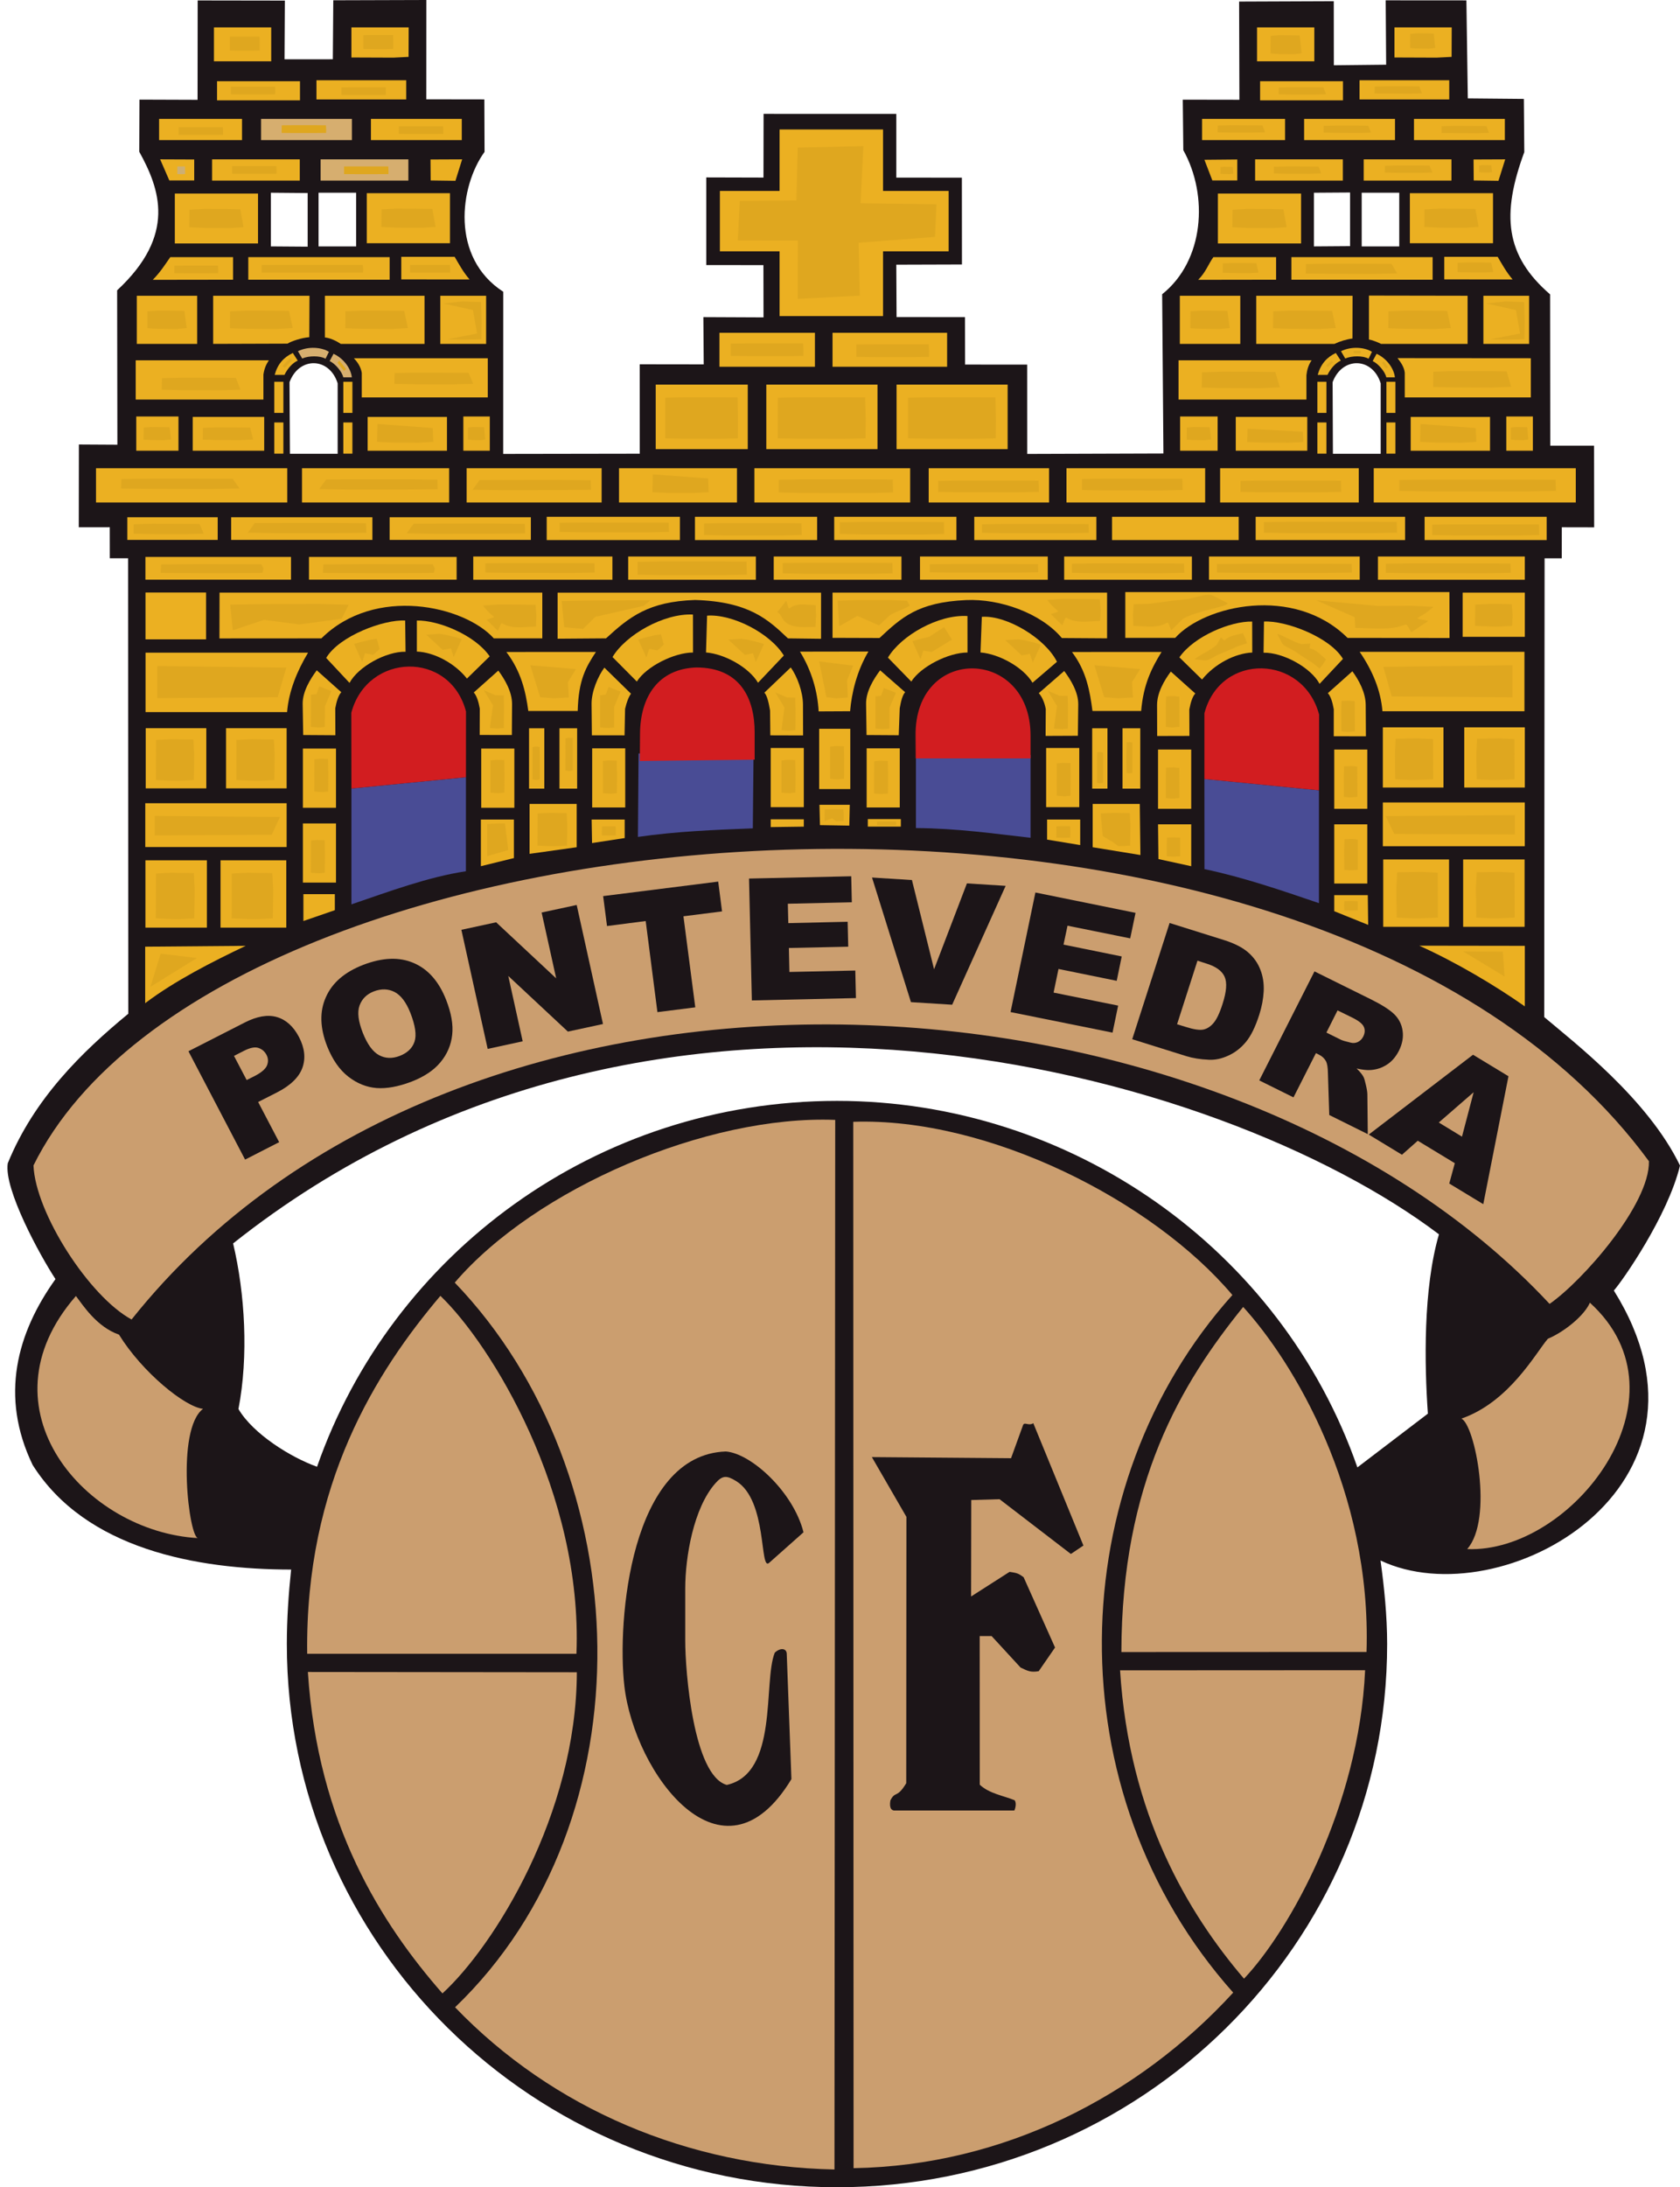 <?xml version="1.0" encoding="utf-8"?>
<!-- Generator: Adobe Illustrator 14.0.0, SVG Export Plug-In . SVG Version: 6.00 Build 43363)  -->
<!DOCTYPE svg PUBLIC "-//W3C//DTD SVG 1.1//EN" "http://www.w3.org/Graphics/SVG/1.1/DTD/svg11.dtd">
<svg version="1.1" id="Capa_1" xmlns="http://www.w3.org/2000/svg" xmlns:xlink="http://www.w3.org/1999/xlink" x="0px" y="0px"
	 width="174.26px" height="226.772px" viewBox="0 0 174.26 226.772" enable-background="new 0 0 174.26 226.772"
	 xml:space="preserve">
<path fill-rule="evenodd" clip-rule="evenodd" fill="#1C1518" d="M30.197,162.732c-9.837-0.011-21.308-2.124-26.812-10.847
	c-3.447-7.145-1.608-13.713,2.371-19.268c-1.579-2.398-5.373-9.318-4.952-12.003c2.733-6.709,7.692-11.545,12.503-15.511
	l-0.021-47.22h-1.898l-0.004-3.219l-3.213,0.005l0.012-8.585l3.992,0.023l-0.026-16.006c6.19-5.749,4.418-10.521,2.296-14.368
	l0.021-5.405l6.026,0.021l0.012-10.302l9.043,0.014l-0.033,6.088l5.008-0.003l0.048-6.116L44.224,0l-0.005,10.296l6.021,0.009
	l0.021,5.442c-2.596,3.575-3.544,10.959,1.937,14.499l-0.005,16.813l14.167-0.023l-0.003-9.266l6.637,0.009l-0.037-4.901l6.24,0.028
	l-0.01-5.42l-5.926-0.005v-9.087l5.931,0.016l0.012-6.605l13.766,0.003v6.606l6.802,0.007l0.008,8.999l-6.811,0.021l0.028,5.429
	l7.095,0.009l0.011,4.92l6.443,0.004l0.003,9.257l14.128-0.046l-0.131-16.508c4.354-3.469,4.823-10.217,2.194-14.939l-0.055-5.235
	l5.873,0.01l-0.03-10.18l9.818-0.039l0.008,6.644l5.426-0.059l-0.048-6.675l8.371,0.006l0.147,10.162l5.814,0.053l0.045,5.514
	c-2.389,6.484-1.998,10.712,2.677,14.752l0.017,15.687h4.542l0.012,8.467l-3.357-0.007l-0.003,3.217h-1.782l-0.039,47.566
	c3.013,2.558,10.757,8.488,14.083,15.394c-1.264,5.241-6.001,12-6.861,12.958c12.719,20.347-11.651,33.938-24.203,27.99
	c0.381,2.723,0.688,5.753,0.688,8.662c0,31.095-25.561,56.318-57.066,56.318c-31.517,0-57.065-25.224-57.065-56.318
	C29.753,167.842,29.931,165.262,30.197,162.732 M86.818,114.139c24.251,0,46.094,15.376,53.979,38l7.312-5.573
	c-0.36-5.094-0.5-12.932,1.148-18.592c-22.457-16.998-81.208-33.876-125.077,0.944c1.237,5.214,1.611,11.678,0.554,17.168
	c1.506,2.573,5.433,5.021,8.152,5.986C40.597,129.993,61.837,114.139,86.818,114.139z M138.228,39.625l0.031,7.421h4.954v-7.302
	C142.363,37.006,139.215,36.956,138.228,39.625z M145.138,19.982h-3.894v5.565h3.894V19.982z M140.038,19.958l-3.748,0.025v5.565
	l3.748-0.028V19.958z M30.032,39.625l0.042,7.421h4.95v-7.302C34.167,37.006,31.018,36.956,30.032,39.625z M36.943,19.982h-3.901
	v5.565h3.901V19.982z M31.913,20.014l-3.815-0.032v5.565l3.815,0.028V20.014z"/>
<path fill-rule="evenodd" clip-rule="evenodd" fill="#494C95" d="M36.451,81.752v12.012c3.954-1.348,7.965-2.843,11.875-3.433
	l0.004-9.75L36.451,81.752z"/>
<path fill-rule="evenodd" clip-rule="evenodd" fill="#D21D20" d="M36.451,81.752l11.88-1.171l0.005-6.817
	c-1.674-6.343-10.228-6.108-11.896,0.134L36.451,81.752z"/>
<path fill-rule="evenodd" clip-rule="evenodd" fill="#494C95" d="M106.894,78.285H95.006v7.567c4.32,0.032,8.095,0.583,11.888,1.009
	V78.285z"/>
<path fill-rule="evenodd" clip-rule="evenodd" fill="#494C95" d="M66.236,78.113l-0.067,8.659c3.97-0.575,7.954-0.734,11.918-0.889
	l0.076-7.811L66.236,78.113z"/>
<path fill-rule="evenodd" clip-rule="evenodd" fill="#D21D20" d="M66.364,78.9l11.913-0.139v-2.83
	c0.003-3.43-1.434-6.727-6.054-6.727c-3.917,0.133-5.813,3.004-5.837,6.884L66.364,78.9z"/>
<path fill-rule="evenodd" clip-rule="evenodd" fill="#D21D20" d="M94.984,78.631h11.91v-2.371c0-9.159-12.047-9.415-11.926,0.039
	L94.984,78.631z"/>
<path fill-rule="evenodd" clip-rule="evenodd" fill="#494C95" d="M136.811,81.94v11.698c-3.956-1.349-7.915-2.698-11.875-3.529
	l-0.007-9.345L136.811,81.94z"/>
<path fill-rule="evenodd" clip-rule="evenodd" fill="#D21D20" d="M136.814,81.94l-11.885-1.175v-6.818
	c1.674-6.343,10.234-6.107,11.897,0.137L136.814,81.94z"/>
<path fill-rule="evenodd" clip-rule="evenodd" fill="#CB9E6F" d="M21.061,146.067c-1.857-0.182-6.296-3.774-8.719-7.693
	c-2.321-0.8-3.77-3.097-4.467-4.005c-10.196,11.678,1.014,24.475,12.68,25.101C19.612,159.523,18.211,148.229,21.061,146.067"/>
<path fill-rule="evenodd" clip-rule="evenodd" fill="#CB9E6F" d="M152.186,160.608c10.839,0.44,23.538-15.737,12.726-25.546
	c-0.537,1.273-2.55,2.973-4.359,3.742c-1.231,1.422-3.986,6.555-8.973,8.279C152.977,147.657,154.936,157.489,152.186,160.608"/>
<path fill-rule="evenodd" clip-rule="evenodd" fill="#CB9E6F" d="M3.473,120.831c0.202,4.946,5.799,13.611,10.175,15.973
	c34.126-42.847,113.015-38.166,147.084-1.618c3.4-2.356,10.403-10.297,10.305-14.791C136.238,72.936,22.902,81.581,3.473,120.831"/>
<path fill-rule="evenodd" clip-rule="evenodd" fill="#CB9E6F" d="M31.864,171.461h27.928c0.66-16.643-8.858-32.086-14.112-37.108
	C39.032,142.206,31.635,153.833,31.864,171.461"/>
<path fill-rule="evenodd" clip-rule="evenodd" fill="#CB9E6F" d="M116.18,173.179l25.418-0.013
	c-0.643,14.166-7.864,27.039-12.562,31.984C123.218,198.333,117.13,188.18,116.18,173.179"/>
<path fill-rule="evenodd" clip-rule="evenodd" fill="#CB9E6F" d="M31.935,173.351l27.899,0.029
	c-0.038,14.701-8.553,28.357-13.941,33.296C39.609,199.505,32.961,189.154,31.935,173.351"/>
<path fill-rule="evenodd" clip-rule="evenodd" fill="#CB9E6F" d="M86.557,224.932l0.076-108.821
	c-13.304-0.518-31.096,7.102-39.463,16.868c19.117,19.896,20.314,55.685,0.033,75.135C57.314,218.631,71.371,224.612,86.557,224.932
	"/>
<path fill-rule="evenodd" clip-rule="evenodd" fill="#CB9E6F" d="M88.537,224.794l-0.033-108.486
	c14.023-0.478,31.09,8.2,39.327,17.959c-17.657,19.658-18.471,51.499,0.083,72.325C118.087,217.324,104.072,224.534,88.537,224.794"
	/>
<path fill-rule="evenodd" clip-rule="evenodd" fill="#CB9E6F" d="M116.317,171.285l25.428-0.01
	c0.532-16.774-7.667-30.142-12.795-35.772C122.529,143.43,116.342,153.729,116.317,171.285"/>
<path fill-rule="evenodd" clip-rule="evenodd" fill="#1C1518" d="M75.386,185.061c-3.479-0.977-4.309-11.813-4.309-14.943v-5.41
	c0-3.299,0.867-8.364,3.125-10.918c0.731-0.831,1.162-0.844,2.157-0.232c3.276,2.015,2.404,9.379,3.419,8.478l3.567-3.168
	c-1.047-4.173-5.422-8.184-8.057-8.379c-9.889,0.338-11.299,17.57-10.527,24.308c1.04,9.039,10.173,21.498,17.33,9.662
	l-0.485-13.003c-0.023-0.604-0.722-0.62-1.245-0.101C79.134,174.425,80.78,183.857,75.386,185.061"/>
<path fill-rule="evenodd" clip-rule="evenodd" fill="#1C1518" d="M90.436,151.072l3.583,6.196L94,184.883
	c-0.977,1.627-1.133,0.754-1.645,1.79c-0.032,0.247-0.147,0.937,0.35,1.038h12.512c0.129-0.287,0.224-0.782,0.033-1.058
	c-1.157-0.483-2.62-0.678-3.622-1.613l-0.008-15.414h1.235l3.005,3.264c0.738,0.352,1.043,0.524,1.882,0.379l1.694-2.454
	l-3.259-7.288c-0.517-0.373-0.617-0.436-1.459-0.557l-3.99,2.552l0.017-10.001l2.934-0.085l7.397,5.678l1.303-0.873l-5.199-12.684
	c-0.496,0.319-0.922-0.187-1.068,0.212l-1.24,3.418L90.436,151.072z"/>
<polygon fill-rule="evenodd" clip-rule="evenodd" fill="#EABD16" points="17.047,27.828 17.11,28.587 18.626,28.612 23.781,28.612 
	23.781,27.049 17.838,27.049 "/>
<polygon fill-rule="evenodd" clip-rule="evenodd" fill="#DFA71F" points="16.406,64.736 17.982,64.8 18.77,64.814 20.33,64.736 
	20.375,63.624 20.29,62.482 18.77,62.456 17.982,62.449 16.419,62.533 "/>
<polygon fill-rule="evenodd" clip-rule="evenodd" fill="#DFA71F" points="28.615,45.98 28.783,46.031 29.071,46.04 29.23,45.978 
	29.192,44.827 29.033,44.809 28.783,44.803 28.618,44.85 "/>
<polygon fill-rule="evenodd" clip-rule="evenodd" fill="#DFA71F" points="28.76,42.047 28.86,42.099 29.043,42.116 29.145,42.042 
	29.125,40.605 29.022,40.585 28.86,40.574 28.76,40.641 "/>
<polygon fill-rule="evenodd" clip-rule="evenodd" fill="#DFA71F" points="35.884,46.31 35.987,46.374 36.179,46.39 36.277,46.291 
	36.256,44.48 36.151,44.458 35.987,44.447 35.884,44.525 "/>
<polygon fill-rule="evenodd" clip-rule="evenodd" fill="#DFA71F" points="35.906,41.995 35.993,42.058 36.165,42.077 36.254,41.981 
	36.228,40.349 36.135,40.329 35.993,40.315 35.908,40.387 "/>
<path fill="none" stroke="#1C1518" stroke-width="0.567" stroke-miterlimit="22.926" d="M41.562,45.79
	c0.174,0,0.316-0.217,0.316-0.479c0-0.266-0.143-0.482-0.316-0.482c-0.165,0-0.312,0.216-0.312,0.482
	C41.25,45.573,41.397,45.79,41.562,45.79z"/>
<polygon fill-rule="evenodd" clip-rule="evenodd" fill="#EABD16" points="125.232,27.828 125.307,28.587 126.826,28.612 
	131.966,28.612 131.966,27.049 126.026,27.049 "/>
<polygon fill-rule="evenodd" clip-rule="evenodd" fill="#DFA71F" points="136.811,45.98 136.971,46.031 137.261,46.04 
	137.42,45.978 137.382,44.827 137.225,44.809 136.971,44.803 136.811,44.85 "/>
<polygon fill-rule="evenodd" clip-rule="evenodd" fill="#DFA71F" points="136.902,41.938 137.017,41.986 137.215,41.995 
	137.328,41.924 137.299,40.605 137.191,40.586 137.017,40.574 136.902,40.637 "/>
<polygon fill-rule="evenodd" clip-rule="evenodd" fill="#DFA71F" points="143.971,45.98 144.13,46.031 144.422,46.04 
	144.576,45.978 144.544,44.827 144.383,44.809 144.13,44.803 143.971,44.85 "/>
<polygon fill-rule="evenodd" clip-rule="evenodd" fill="#DFA71F" points="144.073,41.757 144.184,41.805 144.383,41.813 
	144.484,41.75 144.466,40.598 144.354,40.585 144.184,40.574 144.074,40.622 "/>
<polygon fill-rule="evenodd" clip-rule="evenodd" fill="#DFA71F" points="116.126,55.269 118.436,55.301 125.419,55.304 
	127.738,55.264 127.7,54.314 125.419,54.299 118.436,54.299 116.126,54.327 "/>
<polygon fill-rule="evenodd" clip-rule="evenodd" fill="#DFA71F" points="45.626,18.085 45.833,18.089 46.214,18.089 46.427,18.085 
	46.427,17.723 46.42,17.288 46.214,17.288 45.833,17.288 45.626,17.291 "/>
<polygon fill-rule="evenodd" clip-rule="evenodd" fill="#DFA71F" points="31.99,36.659 32.303,36.661 32.855,36.667 33.152,36.659 
	33.084,36.375 32.781,36.37 32.303,36.361 31.995,36.375 "/>
<path fill-rule="evenodd" clip-rule="evenodd" fill="#EBB022" d="M33.833,68.214l2.422,2.589c0.899-1.687,3.81-3.277,5.812-3.23
	l-0.041-3.236C39.816,64.213,35.199,65.92,33.833,68.214"/>
<path fill-rule="evenodd" clip-rule="evenodd" fill="#EBB022" d="M31.449,76.207l3.339,0.022l-0.012-2.792
	c0.131-0.742,0.342-1.371,0.626-1.669l-2.546-2.271c-0.666,0.898-1.477,2.198-1.462,3.492L31.449,76.207z"/>
<path fill-rule="evenodd" clip-rule="evenodd" fill="#EBB022" d="M50.794,68.052l-2.359,2.302c-1.285-1.614-3.415-2.729-5.195-2.8
	v-3.217C45.447,64.285,49.277,65.84,50.794,68.052"/>
<rect x="49.918" y="77.612" fill-rule="evenodd" clip-rule="evenodd" fill="#EBB022" width="3.434" height="6.138"/>
<rect x="31.417" y="85.373" fill-rule="evenodd" clip-rule="evenodd" fill="#EBB022" width="3.434" height="6.134"/>
<polygon fill-rule="evenodd" clip-rule="evenodd" fill="#EBB022" points="49.88,84.969 53.305,84.969 53.305,88.965 49.88,89.806 
	"/>
<polygon fill-rule="evenodd" clip-rule="evenodd" fill="#EBB022" points="31.471,92.708 34.732,92.708 34.732,94.367 31.471,95.491 
	"/>
<rect x="31.417" y="77.612" fill-rule="evenodd" clip-rule="evenodd" fill="#EBB022" width="3.434" height="6.138"/>
<path fill-rule="evenodd" clip-rule="evenodd" fill="#EBB022" d="M53.093,76.207l-3.336-0.006l0.009-2.733
	c-0.131-0.747-0.343-1.377-0.625-1.671l2.547-2.272c0.668,0.905,1.438,2.198,1.426,3.493L53.093,76.207z"/>
<rect x="61.423" y="77.589" fill-rule="evenodd" clip-rule="evenodd" fill="#EBB022" width="3.43" height="6.13"/>
<path fill-rule="evenodd" clip-rule="evenodd" fill="#EBB022" d="M61.392,76.237l3.39,0.003l0.055-2.74
	c0.162-0.704,0.359-1.218,0.613-1.578l-2.762-2.703c-0.661,0.901-1.343,2.476-1.327,3.771L61.392,76.237z"/>
<path fill-rule="evenodd" clip-rule="evenodd" fill="#EBB022" d="M63.533,68.122l2.525,2.542c0.966-1.548,3.854-3.008,5.827-3.011
	l-0.006-3.938C68.854,63.569,64.908,65.822,63.533,68.122"/>
<path fill-rule="evenodd" clip-rule="evenodd" fill="#EBB022" d="M81.304,67.964l-2.677,2.823c-0.945-1.586-3.441-2.984-5.395-3.14
	l0.111-3.817C75.948,63.636,79.87,65.633,81.304,67.964"/>
<path fill-rule="evenodd" clip-rule="evenodd" fill="#EBB022" d="M83.301,76.249l-3.398-0.01l-0.027-2.566
	c-0.125-0.755-0.305-1.571-0.59-1.859l2.734-2.612c0.665,0.905,1.261,2.53,1.27,3.83L83.301,76.249z"/>
<rect x="79.943" y="77.552" fill-rule="evenodd" clip-rule="evenodd" fill="#EBB022" width="3.433" height="6.134"/>
<polygon fill-rule="evenodd" clip-rule="evenodd" fill="#EBB022" points="61.368,84.969 64.797,84.969 64.797,86.889 61.411,87.408 
	"/>
<polygon fill-rule="evenodd" clip-rule="evenodd" fill="#EBB022" points="79.943,84.948 83.376,84.948 83.376,85.706 79.943,85.754 
	"/>
<rect x="89.895" y="77.589" fill-rule="evenodd" clip-rule="evenodd" fill="#EBB022" width="3.432" height="6.13"/>
<path fill-rule="evenodd" clip-rule="evenodd" fill="#EBB022" d="M89.883,76.207l3.339,0.022l0.104-2.792
	c0.13-0.742,0.282-1.371,0.561-1.669l-2.594-2.271c-0.67,0.898-1.483,2.198-1.457,3.492L89.883,76.207z"/>
<path fill-rule="evenodd" clip-rule="evenodd" fill="#EBB022" d="M92.101,68.18l2.424,2.484c0.975-1.547,3.858-3.009,5.831-3.011
	l-0.005-3.783C97.324,63.69,93.473,65.889,92.101,68.18"/>
<path fill-rule="evenodd" clip-rule="evenodd" fill="#EBB022" d="M109.635,68.614l-2.537,2.173c-0.942-1.586-3.441-2.984-5.395-3.14
	l0.14-3.695C104.447,63.767,108.452,66.221,109.635,68.614"/>
<path fill-rule="evenodd" clip-rule="evenodd" fill="#EBB022" d="M111.803,76.284l-3.347,0.015l0.017-2.786
	c-0.136-0.746-0.441-1.352-0.725-1.646l2.638-2.299c0.666,0.895,1.48,2.196,1.457,3.494L111.803,76.284z"/>
<rect x="108.512" y="77.552" fill-rule="evenodd" clip-rule="evenodd" fill="#EBB022" width="3.437" height="6.134"/>
<polygon fill-rule="evenodd" clip-rule="evenodd" fill="#EBB022" points="112.045,84.969 108.611,84.969 108.611,87.051 
	112.045,87.616 "/>
<rect x="90.016" y="84.924" fill-rule="evenodd" clip-rule="evenodd" fill="#EBB022" width="3.425" height="0.78"/>
<path fill-rule="evenodd" clip-rule="evenodd" fill="#EBB022" d="M139.3,68.315l-2.424,2.585c-0.907-1.688-3.803-3.274-5.811-3.227
	l0.042-3.231C133.305,64.312,137.928,66.022,139.3,68.315"/>
<path fill-rule="evenodd" clip-rule="evenodd" fill="#EBB022" d="M141.681,76.34l-3.337-0.005l0.003-2.793
	c-0.124-0.748-0.332-1.38-0.615-1.675l2.545-2.27c0.661,0.903,1.376,2.191,1.383,3.494L141.681,76.34z"/>
<path fill-rule="evenodd" clip-rule="evenodd" fill="#EBB022" d="M122.333,68.153l2.351,2.302c1.298-1.617,3.425-2.726,5.209-2.8
	l-0.009-3.212C127.685,64.387,123.856,65.947,122.333,68.153"/>
<rect x="120.119" y="77.711" fill-rule="evenodd" clip-rule="evenodd" fill="#EBB022" width="3.441" height="6.146"/>
<rect x="138.396" y="85.468" fill-rule="evenodd" clip-rule="evenodd" fill="#EBB022" width="3.428" height="6.136"/>
<polygon fill-rule="evenodd" clip-rule="evenodd" fill="#EBB022" points="123.561,85.468 120.119,85.468 120.16,89.069 
	123.561,89.808 "/>
<polygon fill-rule="evenodd" clip-rule="evenodd" fill="#EBB022" points="141.877,92.81 138.395,92.81 138.395,94.473 
	141.916,95.892 "/>
<rect x="138.396" y="77.711" fill-rule="evenodd" clip-rule="evenodd" fill="#EBB022" width="3.428" height="6.146"/>
<path fill-rule="evenodd" clip-rule="evenodd" fill="#EBB022" d="M120.029,76.308l3.347-0.009l-0.012-2.733
	c0.134-0.743,0.338-1.377,0.622-1.664l-2.542-2.275c-0.671,0.903-1.436,2.197-1.425,3.492L120.029,76.308z"/>
<path fill-rule="evenodd" clip-rule="evenodd" fill="#EBB022" d="M36.702,37.142h13.893v4.064h-13.07v-2.554
	C37.417,38.042,37.116,37.573,36.702,37.142"/>
<rect x="25.755" y="26.659" fill-rule="evenodd" clip-rule="evenodd" fill="#EBB022" width="14.66" height="2.342"/>
<rect x="22.192" y="2.84" fill-rule="evenodd" clip-rule="evenodd" fill="#EBB022" width="5.94" height="3.517"/>
<polygon fill-rule="evenodd" clip-rule="evenodd" fill="#EBB022" points="42.391,2.84 36.451,2.84 36.451,5.961 40.81,5.978 
	42.381,5.898 "/>
<polygon fill-rule="evenodd" clip-rule="evenodd" fill="#EBB022" points="17.563,18.707 20.145,18.709 20.145,16.535 16.612,16.521 
	"/>
<path fill-rule="evenodd" clip-rule="evenodd" fill="#EBB022" d="M15.844,29.012L24.173,29v-2.342h-6.51
	C17.116,27.438,16.63,28.225,15.844,29.012"/>
<path fill-rule="evenodd" clip-rule="evenodd" fill="#EBB022" d="M28.493,38.866h1.015c0.305-0.638,0.841-1.252,1.375-1.475
	l-0.509-0.793C29.436,37.037,28.796,37.738,28.493,38.866"/>
<polygon fill-rule="evenodd" clip-rule="evenodd" fill="#EBB022" points="47.241,18.745 44.671,18.71 44.655,16.535 47.938,16.521 
	"/>
<rect x="16.501" y="12.326" fill-rule="evenodd" clip-rule="evenodd" fill="#EBB022" width="8.604" height="2.2"/>
<rect x="27.078" y="12.326" fill-rule="evenodd" clip-rule="evenodd" fill="#D6AE6F" width="9.423" height="2.2"/>
<rect x="38.476" y="12.326" fill-rule="evenodd" clip-rule="evenodd" fill="#EBB022" width="9.423" height="2.2"/>
<rect x="32.825" y="8.321" fill-rule="evenodd" clip-rule="evenodd" fill="#EBB022" width="9.31" height="1.988"/>
<rect x="22.512" y="8.421" fill-rule="evenodd" clip-rule="evenodd" fill="#EBB022" width="8.604" height="1.984"/>
<rect x="21.997" y="16.522" fill-rule="evenodd" clip-rule="evenodd" fill="#EBB022" width="9.097" height="2.201"/>
<rect x="33.257" y="16.522" fill-rule="evenodd" clip-rule="evenodd" fill="#D6AE6F" width="9.102" height="2.201"/>
<rect x="18.134" y="20.068" fill-rule="evenodd" clip-rule="evenodd" fill="#EBB022" width="8.629" height="5.174"/>
<rect x="38.044" y="20.03" fill-rule="evenodd" clip-rule="evenodd" fill="#EBB022" width="8.629" height="5.187"/>
<path fill-rule="evenodd" clip-rule="evenodd" fill="#EBB022" d="M48.708,28.975l-7.085-0.006v-2.34h5.537
	C47.623,27.412,48.034,28.194,48.708,28.975"/>
<rect x="14.19" y="30.665" fill-rule="evenodd" clip-rule="evenodd" fill="#EBB022" width="6.262" height="4.991"/>
<path fill-rule="evenodd" clip-rule="evenodd" fill="#EBB022" d="M22.111,30.663h9.993l-0.021,4.297
	c-0.786,0.058-1.855,0.41-2.26,0.669l-7.712,0.025V30.663z"/>
<path fill-rule="evenodd" clip-rule="evenodd" fill="#EBB022" d="M33.702,30.663h10.332v4.992h-8.689
	c-0.415-0.284-1.061-0.61-1.643-0.669V30.663z"/>
<rect x="45.672" y="30.665" fill-rule="evenodd" clip-rule="evenodd" fill="#EBB022" width="4.753" height="4.991"/>
<path fill-rule="evenodd" clip-rule="evenodd" fill="#EBB022" d="M14.076,37.356h13.812c-0.276,0.435-0.449,0.763-0.566,1.472v2.599
	H14.076V37.356z"/>
<rect x="28.451" y="43.801" fill-rule="evenodd" clip-rule="evenodd" fill="#EBB022" width="0.943" height="3.229"/>
<rect x="28.451" y="39.582" fill-rule="evenodd" clip-rule="evenodd" fill="#EBB022" width="0.943" height="3.228"/>
<path fill-rule="evenodd" clip-rule="evenodd" fill="#D6AE6F" d="M34.597,36.68l-0.403,0.756c0.572,0.259,1.286,1.101,1.413,1.685
	l0.888,0.002C36.406,38.239,35.676,37.175,34.597,36.68"/>
<path fill-rule="evenodd" clip-rule="evenodd" fill="#D6AE6F" d="M30.904,36.414l0.443,0.756c0.675-0.297,1.85-0.309,2.42,0.024
	l0.35-0.717C33.37,36.002,32,35.875,30.904,36.414"/>
<rect x="35.611" y="43.801" fill-rule="evenodd" clip-rule="evenodd" fill="#EBB022" width="0.942" height="3.229"/>
<rect x="35.611" y="39.582" fill-rule="evenodd" clip-rule="evenodd" fill="#EBB022" width="0.942" height="3.228"/>
<rect x="14.133" y="43.181" fill-rule="evenodd" clip-rule="evenodd" fill="#EBB022" width="4.38" height="3.55"/>
<rect x="19.989" y="43.226" fill-rule="evenodd" clip-rule="evenodd" fill="#EBB022" width="7.416" height="3.505"/>
<rect x="38.134" y="43.228" fill-rule="evenodd" clip-rule="evenodd" fill="#EBB022" width="8.228" height="3.506"/>
<rect x="48.06" y="43.181" fill-rule="evenodd" clip-rule="evenodd" fill="#EBB022" width="2.745" height="3.55"/>
<rect x="133.951" y="26.659" fill-rule="evenodd" clip-rule="evenodd" fill="#EBB022" width="14.649" height="2.342"/>
<rect x="130.387" y="2.84" fill-rule="evenodd" clip-rule="evenodd" fill="#EBB022" width="5.942" height="3.517"/>
<polygon fill-rule="evenodd" clip-rule="evenodd" fill="#EBB022" points="150.582,2.84 144.643,2.84 144.643,5.961 149.004,5.978 
	150.57,5.898 "/>
<polygon fill-rule="evenodd" clip-rule="evenodd" fill="#EBB022" points="125.752,18.707 128.339,18.709 128.339,16.535 
	124.929,16.566 "/>
<path fill-rule="evenodd" clip-rule="evenodd" fill="#EBB022" d="M124.28,29.012L132.364,29v-2.342h-6.507
	C125.306,27.438,125.073,28.225,124.28,29.012"/>
<path fill-rule="evenodd" clip-rule="evenodd" fill="#EBB022" d="M136.681,38.866h1.017c0.305-0.638,0.84-1.252,1.376-1.475
	l-0.514-0.793C137.628,37.037,136.995,37.738,136.681,38.866"/>
<polygon fill-rule="evenodd" clip-rule="evenodd" fill="#EBB022" points="155.431,18.745 152.863,18.71 152.845,16.535 
	156.129,16.521 "/>
<rect x="124.684" y="12.326" fill-rule="evenodd" clip-rule="evenodd" fill="#EBB022" width="8.611" height="2.2"/>
<rect x="135.271" y="12.326" fill-rule="evenodd" clip-rule="evenodd" fill="#EBB022" width="9.426" height="2.2"/>
<rect x="146.667" y="12.326" fill-rule="evenodd" clip-rule="evenodd" fill="#EBB022" width="9.425" height="2.2"/>
<rect x="141.021" y="8.321" fill-rule="evenodd" clip-rule="evenodd" fill="#EBB022" width="9.304" height="1.988"/>
<rect x="130.706" y="8.421" fill-rule="evenodd" clip-rule="evenodd" fill="#EBB022" width="8.595" height="1.984"/>
<rect x="130.188" y="16.522" fill-rule="evenodd" clip-rule="evenodd" fill="#EBB022" width="9.101" height="2.201"/>
<rect x="141.452" y="16.522" fill-rule="evenodd" clip-rule="evenodd" fill="#EBB022" width="9.101" height="2.201"/>
<rect x="126.328" y="20.068" fill-rule="evenodd" clip-rule="evenodd" fill="#EBB022" width="8.629" height="5.174"/>
<rect x="146.241" y="20.03" fill-rule="evenodd" clip-rule="evenodd" fill="#EBB022" width="8.623" height="5.187"/>
<path fill-rule="evenodd" clip-rule="evenodd" fill="#EBB022" d="M156.899,28.975l-7.091-0.006v-2.34h5.542
	C155.813,27.412,156.233,28.194,156.899,28.975"/>
<rect x="122.38" y="30.665" fill-rule="evenodd" clip-rule="evenodd" fill="#EBB022" width="6.27" height="4.991"/>
<path fill-rule="evenodd" clip-rule="evenodd" fill="#EBB022" d="M130.305,30.663h9.99l-0.01,4.435
	c-0.624,0.08-1.294,0.286-1.872,0.557h-8.108V30.663z"/>
<path fill-rule="evenodd" clip-rule="evenodd" fill="#EBB022" d="M141.997,30.646l10.23,0.018v4.992h-8.972
	c-0.327-0.166-0.911-0.4-1.259-0.453V30.646z"/>
<rect x="153.866" y="30.665" fill-rule="evenodd" clip-rule="evenodd" fill="#EBB022" width="4.746" height="4.991"/>
<path fill-rule="evenodd" clip-rule="evenodd" fill="#EBB022" d="M122.246,37.356h13.806c-0.338,0.471-0.486,1.034-0.541,1.548
	v2.523h-13.266V37.356z"/>
<rect x="136.646" y="43.801" fill-rule="evenodd" clip-rule="evenodd" fill="#EBB022" width="0.938" height="3.229"/>
<rect x="136.646" y="39.582" fill-rule="evenodd" clip-rule="evenodd" fill="#EBB022" width="0.938" height="3.228"/>
<path fill-rule="evenodd" clip-rule="evenodd" fill="#EBB022" d="M142.788,36.68l-0.406,0.756c0.57,0.259,1.29,1.101,1.414,1.685
	l0.892,0.002C144.598,38.239,143.869,37.175,142.788,36.68"/>
<path fill-rule="evenodd" clip-rule="evenodd" fill="#EBB022" d="M139.096,36.414l0.44,0.756c0.683-0.297,1.855-0.309,2.422,0.024
	l0.35-0.717C141.558,36.002,140.195,35.875,139.096,36.414"/>
<rect x="143.808" y="43.801" fill-rule="evenodd" clip-rule="evenodd" fill="#EBB022" width="0.933" height="3.229"/>
<rect x="143.808" y="39.582" fill-rule="evenodd" clip-rule="evenodd" fill="#EBB022" width="0.933" height="3.228"/>
<path fill-rule="evenodd" clip-rule="evenodd" fill="#EBB022" d="M144.958,37.13l13.83,0.011v4.064h-13.077v-2.553
	C145.658,38.055,145.271,37.528,144.958,37.13"/>
<rect x="122.41" y="43.181" fill-rule="evenodd" clip-rule="evenodd" fill="#EBB022" width="3.889" height="3.55"/>
<rect x="128.181" y="43.226" fill-rule="evenodd" clip-rule="evenodd" fill="#EBB022" width="7.419" height="3.505"/>
<rect x="146.325" y="43.228" fill-rule="evenodd" clip-rule="evenodd" fill="#EBB022" width="8.229" height="3.506"/>
<rect x="156.243" y="43.181" fill-rule="evenodd" clip-rule="evenodd" fill="#EBB022" width="2.756" height="3.55"/>
<rect x="86.355" y="34.504" fill-rule="evenodd" clip-rule="evenodd" fill="#EBB022" width="11.885" height="3.522"/>
<rect x="74.625" y="34.504" fill-rule="evenodd" clip-rule="evenodd" fill="#EBB022" width="9.904" height="3.522"/>
<polygon fill-rule="evenodd" clip-rule="evenodd" fill="#EBB022" points="80.862,13.424 91.596,13.424 91.596,19.795 98.398,19.795 
	98.398,26.058 91.596,26.058 91.596,32.772 80.862,32.772 80.862,26.058 74.672,26.058 74.672,19.795 80.862,19.795 "/>
<rect x="92.998" y="39.877" fill-rule="evenodd" clip-rule="evenodd" fill="#EBB022" width="11.521" height="6.69"/>
<rect x="79.487" y="39.877" fill-rule="evenodd" clip-rule="evenodd" fill="#EBB022" width="11.532" height="6.69"/>
<rect x="68.015" y="39.877" fill-rule="evenodd" clip-rule="evenodd" fill="#EBB022" width="9.547" height="6.69"/>
<rect x="40.414" y="53.628" fill-rule="evenodd" clip-rule="evenodd" fill="#EBB022" width="14.65" height="2.351"/>
<rect x="9.958" y="48.543" fill-rule="evenodd" clip-rule="evenodd" fill="#EBB022" width="19.837" height="3.554"/>
<rect x="31.325" y="48.543" fill-rule="evenodd" clip-rule="evenodd" fill="#EBB022" width="15.265" height="3.554"/>
<rect x="48.403" y="48.543" fill-rule="evenodd" clip-rule="evenodd" fill="#EBB022" width="14.002" height="3.554"/>
<rect x="64.208" y="48.543" fill-rule="evenodd" clip-rule="evenodd" fill="#EBB022" width="12.235" height="3.554"/>
<rect x="78.25" y="48.543" fill-rule="evenodd" clip-rule="evenodd" fill="#EBB022" width="16.157" height="3.554"/>
<rect x="96.33" y="48.543" fill-rule="evenodd" clip-rule="evenodd" fill="#EBB022" width="12.487" height="3.554"/>
<rect x="110.623" y="48.543" fill-rule="evenodd" clip-rule="evenodd" fill="#EBB022" width="14.383" height="3.554"/>
<rect x="126.558" y="48.543" fill-rule="evenodd" clip-rule="evenodd" fill="#EBB022" width="14.38" height="3.554"/>
<rect x="142.493" y="48.543" fill-rule="evenodd" clip-rule="evenodd" fill="#EBB022" width="20.957" height="3.554"/>
<rect x="56.708" y="53.582" fill-rule="evenodd" clip-rule="evenodd" fill="#EBB022" width="13.816" height="2.414"/>
<rect x="72.086" y="53.582" fill-rule="evenodd" clip-rule="evenodd" fill="#EBB022" width="12.671" height="2.414"/>
<rect x="23.977" y="53.628" fill-rule="evenodd" clip-rule="evenodd" fill="#EBB022" width="14.65" height="2.351"/>
<rect x="86.529" y="53.582" fill-rule="evenodd" clip-rule="evenodd" fill="#EBB022" width="12.677" height="2.414"/>
<rect x="101.057" y="53.582" fill-rule="evenodd" clip-rule="evenodd" fill="#EBB022" width="12.666" height="2.414"/>
<rect x="115.346" y="53.582" fill-rule="evenodd" clip-rule="evenodd" fill="#EBB022" width="13.14" height="2.414"/>
<rect x="130.245" y="53.582" fill-rule="evenodd" clip-rule="evenodd" fill="#EBB022" width="15.499" height="2.414"/>
<rect x="147.768" y="53.582" fill-rule="evenodd" clip-rule="evenodd" fill="#EBB022" width="12.662" height="2.414"/>
<rect x="13.207" y="53.628" fill-rule="evenodd" clip-rule="evenodd" fill="#EBB022" width="9.374" height="2.351"/>
<rect x="32.048" y="57.743" fill-rule="evenodd" clip-rule="evenodd" fill="#EBB022" width="15.317" height="2.359"/>
<rect x="49.089" y="57.699" fill-rule="evenodd" clip-rule="evenodd" fill="#EBB022" width="14.433" height="2.412"/>
<rect x="65.159" y="57.699" fill-rule="evenodd" clip-rule="evenodd" fill="#EBB022" width="13.243" height="2.412"/>
<rect x="15.084" y="57.743" fill-rule="evenodd" clip-rule="evenodd" fill="#EBB022" width="15.101" height="2.359"/>
<rect x="80.256" y="57.699" fill-rule="evenodd" clip-rule="evenodd" fill="#EBB022" width="13.249" height="2.412"/>
<rect x="95.428" y="57.699" fill-rule="evenodd" clip-rule="evenodd" fill="#EBB022" width="13.253" height="2.412"/>
<rect x="110.382" y="57.699" fill-rule="evenodd" clip-rule="evenodd" fill="#EBB022" width="13.249" height="2.412"/>
<rect x="125.404" y="57.699" fill-rule="evenodd" clip-rule="evenodd" fill="#EBB022" width="15.634" height="2.412"/>
<rect x="142.929" y="57.699" fill-rule="evenodd" clip-rule="evenodd" fill="#EBB022" width="15.234" height="2.412"/>
<rect x="15.069" y="83.277" fill-rule="evenodd" clip-rule="evenodd" fill="#EBB022" width="14.662" height="4.543"/>
<path fill-rule="evenodd" clip-rule="evenodd" fill="#EBB022" d="M54.798,73.712l5.125,0.003c0.087-3.222,0.834-4.515,1.89-6.123
	l-9.292,0.006C54.042,69.601,54.528,71.675,54.798,73.712"/>
<path fill-rule="evenodd" clip-rule="evenodd" fill="#EBB022" d="M84.913,73.757l3.265-0.016c0.164-1.913,0.686-4.128,1.898-6.191
	l-7.098,0.012C84.18,69.507,84.812,71.71,84.913,73.757"/>
<path fill-rule="evenodd" clip-rule="evenodd" fill="#EBB022" d="M15.097,67.668h16.857c-1.154,1.932-1.991,3.971-2.177,6.162
	h-14.68V67.668z"/>
<path fill-rule="evenodd" clip-rule="evenodd" fill="#EBB022" d="M113.317,73.712l5.051,0.003c0.234-2.808,1.129-4.515,2.117-6.123
	l-9.295,0.006C112.707,69.601,113.047,71.675,113.317,73.712"/>
<path fill-rule="evenodd" clip-rule="evenodd" fill="#EBB022" d="M158.126,67.578h-17.094c1.339,1.967,2.18,3.974,2.365,6.164
	h14.729V67.578z"/>
<rect x="15.114" y="75.498" fill-rule="evenodd" clip-rule="evenodd" fill="#EBB022" width="6.286" height="6.239"/>
<rect x="23.447" y="75.498" fill-rule="evenodd" clip-rule="evenodd" fill="#EBB022" width="6.284" height="6.239"/>
<rect x="54.876" y="75.507" fill-rule="evenodd" clip-rule="evenodd" fill="#EBB022" width="1.582" height="6.256"/>
<rect x="58.03" y="75.507" fill-rule="evenodd" clip-rule="evenodd" fill="#EBB022" width="1.835" height="6.256"/>
<rect x="84.969" y="75.559" fill-rule="evenodd" clip-rule="evenodd" fill="#EBB022" width="3.228" height="6.25"/>
<rect x="113.289" y="75.507" fill-rule="evenodd" clip-rule="evenodd" fill="#EBB022" width="1.583" height="6.256"/>
<rect x="116.435" y="75.507" fill-rule="evenodd" clip-rule="evenodd" fill="#EBB022" width="1.84" height="6.256"/>
<rect x="151.881" y="75.411" fill-rule="evenodd" clip-rule="evenodd" fill="#EBB022" width="6.283" height="6.241"/>
<rect x="143.436" y="75.411" fill-rule="evenodd" clip-rule="evenodd" fill="#EBB022" width="6.29" height="6.241"/>
<path fill-rule="evenodd" clip-rule="evenodd" fill="#EBB022" d="M15.059,104.009c3.083-2.332,6.98-4.304,10.424-5.945
	l-10.424,0.088V104.009z"/>
<rect x="15.084" y="89.196" fill-rule="evenodd" clip-rule="evenodd" fill="#EBB022" width="6.375" height="6.979"/>
<rect x="22.874" y="89.196" fill-rule="evenodd" clip-rule="evenodd" fill="#EBB022" width="6.822" height="6.979"/>
<polygon fill-rule="evenodd" clip-rule="evenodd" fill="#EBB022" points="54.931,83.354 59.819,83.354 59.819,87.841 54.931,88.526 
	"/>
<polygon fill-rule="evenodd" clip-rule="evenodd" fill="#EBB022" points="84.999,83.441 88.144,83.441 88.096,85.601 85.051,85.55 
	"/>
<polygon fill-rule="evenodd" clip-rule="evenodd" fill="#EBB022" points="113.338,83.354 118.226,83.354 118.292,88.649 
	113.338,87.841 "/>
<path fill-rule="evenodd" clip-rule="evenodd" fill="#EBB022" d="M158.164,104.34c-3.015-2.117-7.058-4.54-10.95-6.292l10.95,0.016
	V104.34z"/>
<rect x="143.436" y="83.198" fill-rule="evenodd" clip-rule="evenodd" fill="#EBB022" width="14.723" height="4.539"/>
<rect x="151.767" y="89.109" fill-rule="evenodd" clip-rule="evenodd" fill="#EBB022" width="6.373" height="6.983"/>
<rect x="143.476" y="89.109" fill-rule="evenodd" clip-rule="evenodd" fill="#EBB022" width="6.829" height="6.983"/>
<path fill-rule="evenodd" clip-rule="evenodd" fill="#EBB022" d="M51.217,66.184h5.034v-4.743H22.772l-0.01,4.753l10.577-0.007
	C38.895,60.682,48.176,62.804,51.217,66.184"/>
<path fill-rule="evenodd" clip-rule="evenodd" fill="#EBB022" d="M86.355,66.133l4.872,0.016c2.257-2.094,3.942-3.706,8.978-3.933
	c3.506-0.158,7.757,1.347,9.937,3.936l4.691,0.031v-4.74H86.355V66.133z"/>
<path fill-rule="evenodd" clip-rule="evenodd" fill="#EBB022" d="M57.838,66.222l5.021-0.037c2.423-2.219,4.389-3.813,9.237-3.98
	c5.645,0.172,7.603,2.063,9.637,3.982l3.432,0.042v-4.785H57.838V66.222z"/>
<path fill-rule="evenodd" clip-rule="evenodd" fill="#EBB022" d="M121.903,66.133h-5.181v-4.749h33.621l0.012,4.765l-10.577-0.01
	C134.224,60.631,124.94,62.755,121.903,66.133"/>
<rect x="151.715" y="61.443" fill-rule="evenodd" clip-rule="evenodd" fill="#EBB022" width="6.449" height="4.583"/>
<polygon fill-rule="evenodd" clip-rule="evenodd" fill="#DFA71F" points="62.428,86.61 63.01,86.623 63.298,86.623 63.873,86.61 
	63.877,86.277 63.883,86.015 63.849,85.673 63.298,85.671 63.01,85.671 62.432,85.687 "/>
<polygon fill-rule="evenodd" clip-rule="evenodd" fill="#DFA71F" points="90.97,85.544 91.764,85.551 92.159,85.551 92.939,85.544 
	92.956,85.414 92.96,85.31 92.917,85.177 92.159,85.175 91.764,85.175 90.979,85.188 "/>
<polygon fill-rule="evenodd" clip-rule="evenodd" fill="#DFA71F" points="56.025,72.286 57.441,72.396 59,72.313 58.905,70.73 
	59.742,69.373 55.007,68.973 "/>
<polygon fill-rule="evenodd" clip-rule="evenodd" fill="#DFA71F" points="19.635,23.561 21.162,23.632 23.846,23.65 25.258,23.55 
	24.932,21.699 23.464,21.671 21.162,21.664 19.652,21.743 "/>
<polygon fill-rule="evenodd" clip-rule="evenodd" fill="#DFA71F" points="39.552,23.528 41.076,23.601 43.76,23.616 45.179,23.521 
	44.846,21.667 43.374,21.644 41.076,21.636 39.57,21.711 "/>
<polygon fill-rule="evenodd" clip-rule="evenodd" fill="#DFA71F" points="15.288,34.031 16.389,34.092 18.337,34.11 19.363,34.012 
	19.123,32.232 18.058,32.218 16.389,32.208 15.293,32.276 "/>
<polygon fill-rule="evenodd" clip-rule="evenodd" fill="#DFA71F" points="23.854,34.031 25.618,34.092 28.723,34.11 30.361,34.012 
	29.981,32.232 28.276,32.218 25.618,32.208 23.867,32.276 "/>
<polygon fill-rule="evenodd" clip-rule="evenodd" fill="#DFA71F" points="35.816,34.031 37.575,34.092 40.671,34.11 42.304,34.012 
	41.922,32.232 40.22,32.218 37.575,32.208 35.824,32.276 "/>
<polygon fill-rule="evenodd" clip-rule="evenodd" fill="#DFA71F" points="45.964,31.461 49.058,32.146 49.487,34.58 46.4,35.18 
	47.972,35.221 49.936,35.169 49.958,33.257 49.901,31.318 47.96,31.255 "/>
<polygon fill-rule="evenodd" clip-rule="evenodd" fill="#DFA71F" points="14.89,45.58 15.67,45.627 17.028,45.638 17.755,45.566 
	17.583,44.298 16.836,44.286 15.664,44.277 14.906,44.33 "/>
<polygon fill-rule="evenodd" clip-rule="evenodd" fill="#DFA71F" points="39.113,45.811 40.67,45.881 43.401,45.898 44.941,45.813 
	44.889,44.383 39.15,43.956 "/>
<polygon fill-rule="evenodd" clip-rule="evenodd" fill="#DFA71F" points="48.536,45.58 49.023,45.627 49.88,45.638 50.328,45.566 
	50.218,44.298 49.754,44.286 49.023,44.277 48.544,44.33 "/>
<polygon fill-rule="evenodd" clip-rule="evenodd" fill="#DFA71F" points="127.826,23.561 129.353,23.632 132.04,23.65 
	133.456,23.55 133.12,21.699 131.65,21.671 129.353,21.664 127.847,21.743 "/>
<polygon fill-rule="evenodd" clip-rule="evenodd" fill="#DFA71F" points="147.746,23.528 149.263,23.601 151.95,23.616 
	153.367,23.521 153.036,21.667 151.565,21.644 149.263,21.636 147.76,21.711 "/>
<polygon fill-rule="evenodd" clip-rule="evenodd" fill="#DFA71F" points="123.473,34.031 124.581,34.092 126.529,34.11 
	127.553,34.012 127.313,32.232 126.243,32.218 124.581,32.208 123.483,32.276 "/>
<polygon fill-rule="evenodd" clip-rule="evenodd" fill="#DFA71F" points="132.051,34.031 133.81,34.092 136.913,34.11 
	138.556,34.012 138.172,32.232 136.472,32.218 133.81,32.208 132.069,32.276 "/>
<polygon fill-rule="evenodd" clip-rule="evenodd" fill="#DFA71F" points="144.004,34.031 145.766,34.092 148.858,34.11 
	150.493,34.012 150.108,32.232 148.42,32.218 145.766,32.208 144.022,32.276 "/>
<polygon fill-rule="evenodd" clip-rule="evenodd" fill="#DFA71F" points="154.155,31.461 157.242,32.146 157.673,34.58 
	154.588,35.18 156.16,35.221 158.127,35.169 158.149,33.257 158.094,31.318 156.152,31.255 "/>
<polygon fill-rule="evenodd" clip-rule="evenodd" fill="#DFA71F" points="123.092,45.58 123.774,45.627 124.988,45.638 
	125.623,45.566 125.48,44.298 124.815,44.286 123.774,44.277 123.096,44.33 "/>
<polygon fill-rule="evenodd" clip-rule="evenodd" fill="#DFA71F" points="147.304,45.811 148.858,45.881 151.586,45.898 
	153.135,45.813 153.075,44.383 147.342,43.956 "/>
<polygon fill-rule="evenodd" clip-rule="evenodd" fill="#DFA71F" points="156.729,45.58 157.21,45.627 158.065,45.638 
	158.525,45.566 158.416,44.298 157.951,44.286 157.21,44.277 156.729,44.33 "/>
<polygon fill-rule="evenodd" clip-rule="evenodd" fill="#DFA71F" points="76.523,24.933 82.766,24.945 82.743,30.987 89.18,30.652 
	89.066,25.167 96.985,24.563 97.14,21.178 89.269,21.075 89.552,15.15 82.743,15.305 82.612,20.782 76.738,20.833 "/>
<polygon fill-rule="evenodd" clip-rule="evenodd" fill="#DFA71F" points="94.188,45.446 96.558,45.488 100.911,45.5 103.28,45.446 
	103.297,43.541 103.25,41.201 100.911,41.195 96.558,41.195 94.188,41.23 "/>
<polygon fill-rule="evenodd" clip-rule="evenodd" fill="#DFA71F" points="80.674,45.446 83.05,45.488 87.408,45.5 89.775,45.446 
	89.797,43.541 89.737,41.201 87.408,41.195 83.05,41.195 80.687,41.23 "/>
<polygon fill-rule="evenodd" clip-rule="evenodd" fill="#DFA71F" points="69.004,45.446 70.968,45.488 74.574,45.5 76.534,45.446 
	76.547,43.541 76.509,41.201 74.574,41.195 70.968,41.195 69.004,41.23 "/>
<polygon fill-rule="evenodd" clip-rule="evenodd" fill="#DFA71F" points="73.029,55.46 75.054,55.511 81.141,55.517 83.156,55.46 
	83.132,54.256 81.141,54.24 75.054,54.24 73.029,54.27 "/>
<polygon fill-rule="evenodd" clip-rule="evenodd" fill="#DFA71F" points="87.108,55.359 89.268,55.403 95.775,55.414 97.932,55.359 
	97.902,54.131 95.775,54.115 89.268,54.115 87.108,54.147 "/>
<polygon fill-rule="evenodd" clip-rule="evenodd" fill="#DFA71F" points="101.857,55.245 104.072,55.281 110.731,55.285 
	112.941,55.245 112.913,54.341 110.731,54.327 104.072,54.327 101.857,54.357 "/>
<polygon fill-rule="evenodd" clip-rule="evenodd" fill="#DFA71F" points="131.099,55.231 133.859,55.279 142.16,55.284 
	144.915,55.229 144.874,54.108 142.16,54.099 133.859,54.096 131.099,54.131 "/>
<polygon fill-rule="evenodd" clip-rule="evenodd" fill="#DFA71F" points="148.559,55.466 150.779,55.51 157.448,55.517 
	159.659,55.464 159.632,54.374 157.448,54.371 150.779,54.367 148.559,54.4 "/>
<polygon fill-rule="evenodd" clip-rule="evenodd" fill="#DFA71F" points="66.129,59.579 68.387,59.629 75.201,59.629 77.464,59.575 
	77.431,58.232 75.201,58.214 68.387,58.214 66.129,58.256 "/>
<polygon fill-rule="evenodd" clip-rule="evenodd" fill="#DFA71F" points="81.195,59.444 83.465,59.491 90.315,59.493 92.59,59.443 
	92.564,58.373 90.315,58.353 83.465,58.353 81.195,58.384 "/>
<polygon fill-rule="evenodd" clip-rule="evenodd" fill="#DFA71F" points="96.435,59.334 98.681,59.365 105.457,59.365 
	107.693,59.334 107.671,58.487 105.457,58.479 98.681,58.478 96.435,58.499 "/>
<polygon fill-rule="evenodd" clip-rule="evenodd" fill="#DFA71F" points="111.189,59.388 113.514,59.423 120.52,59.429 
	122.846,59.388 122.814,58.428 120.52,58.418 113.514,58.411 111.189,58.446 "/>
<polygon fill-rule="evenodd" clip-rule="evenodd" fill="#DFA71F" points="126.233,59.36 129.026,59.397 137.441,59.404 
	140.236,59.36 140.197,58.458 137.441,58.449 129.026,58.449 126.233,58.476 "/>
<polygon fill-rule="evenodd" clip-rule="evenodd" fill="#DFA71F" points="143.747,59.388 146.338,59.423 154.134,59.429 
	156.713,59.388 156.676,58.428 154.134,58.418 146.338,58.411 143.754,58.446 "/>
<polygon fill-rule="evenodd" clip-rule="evenodd" fill="#DFA71F" points="16.666,59.397 20.906,59.419 23.039,59.424 27.216,59.397 
	27.334,58.958 27.119,58.5 23.039,58.495 20.906,58.486 16.709,58.521 "/>
<polygon fill-rule="evenodd" clip-rule="evenodd" fill="#DFA71F" points="33.495,59.397 38.115,59.419 40.436,59.424 44.993,59.397 
	45.112,58.958 44.879,58.5 40.436,58.495 38.115,58.486 33.544,58.521 "/>
<path fill-rule="evenodd" clip-rule="evenodd" fill="#DFA71F" d="M50.475,64.251l1.18,1.167c0.636-1.555-0.093-0.329,2.382-0.377
	l1.554-0.074l0.045-1.115l-0.083-1.141l-1.515-0.026l-2.382-0.011l-1.54,0.113C51.213,64.296,51.785,63.808,50.475,64.251"/>
<polygon fill-rule="evenodd" clip-rule="evenodd" fill="#DFA71F" points="16.302,69.052 16.302,71.993 16.302,72.381 28.809,72.285 
	29.694,69.223 "/>
<rect x="15.092" y="61.432" fill-rule="evenodd" clip-rule="evenodd" fill="#EBB022" width="6.283" height="4.857"/>
<polygon fill-rule="evenodd" clip-rule="evenodd" fill="#DFA71F" points="16.171,80.876 17.754,80.947 18.543,80.959 20.11,80.876 
	20.131,79.385 20.141,78.215 20.061,76.673 18.543,76.652 17.754,76.638 16.184,76.717 "/>
<polygon fill-rule="evenodd" clip-rule="evenodd" fill="#DFA71F" points="24.516,80.876 26.101,80.947 26.89,80.959 28.45,80.876 
	28.475,79.385 28.485,78.215 28.407,76.673 26.89,76.652 26.101,76.638 24.521,76.717 "/>
<polygon fill-rule="evenodd" clip-rule="evenodd" fill="#DFA71F" points="16.049,84.596 16.049,86.37 16.049,86.611 28.184,86.547 
	29.038,84.701 "/>
<polygon fill-rule="evenodd" clip-rule="evenodd" fill="#DFA71F" points="16.159,95.211 17.769,95.293 18.572,95.304 20.153,95.214 
	20.175,93.55 20.188,92.238 20.11,90.524 18.572,90.498 17.769,90.48 16.175,90.57 "/>
<polygon fill-rule="evenodd" clip-rule="evenodd" fill="#DFA71F" points="24.029,95.211 25.745,95.293 26.612,95.304 28.299,95.214 
	28.324,93.55 28.335,92.238 28.248,90.524 26.612,90.498 25.745,90.48 24.039,90.57 "/>
<polygon fill-rule="evenodd" clip-rule="evenodd" fill="#DFA71F" points="55.751,87.673 56.985,87.731 57.598,87.74 58.812,87.674 
	58.836,86.473 58.842,85.537 58.782,84.306 57.598,84.284 56.982,84.281 55.76,84.337 "/>
<polygon fill-rule="evenodd" clip-rule="evenodd" fill="#DFA71F" points="85.537,85.125 86.319,84.845 86.72,85.142 87.501,85.125 
	87.511,84.694 87.518,84.359 87.481,83.917 86.72,83.906 86.319,83.906 85.54,83.929 "/>
<path fill-rule="evenodd" clip-rule="evenodd" fill="#DFA71F" d="M148.15,64.38l-1.762,1.173c-0.938-1.555,0.14-0.333-3.517-0.384
	l-2.297-0.076l-0.062-1.106l-3.975-1.747l6.334,0.582l3.517-0.021l2.291,0.117C147.039,64.427,146.208,63.933,148.15,64.38"/>
<polygon fill-rule="evenodd" clip-rule="evenodd" fill="#DFA71F" points="114.533,72.286 115.955,72.396 117.517,72.313 
	117.418,70.73 118.258,69.373 113.519,68.973 "/>
<polygon fill-rule="evenodd" clip-rule="evenodd" fill="#DFA71F" points="115.455,87.324 116.011,87.739 117.222,87.676 
	117.244,86.473 117.253,85.537 117.194,84.305 116.011,84.284 115.396,84.281 114.174,84.339 114.381,86.69 "/>
<polygon fill-rule="evenodd" clip-rule="evenodd" fill="#DFA71F" points="156.883,68.972 156.883,71.904 156.883,72.299 
	144.362,72.202 143.486,69.138 "/>
<polygon fill-rule="evenodd" clip-rule="evenodd" fill="#DFA71F" points="157.1,80.791 155.519,80.858 154.728,80.87 
	153.171,80.791 153.146,79.297 153.134,78.125 153.211,76.59 154.728,76.565 155.519,76.554 157.09,76.634 "/>
<polygon fill-rule="evenodd" clip-rule="evenodd" fill="#DFA71F" points="148.656,80.791 147.075,80.858 146.285,80.87 
	144.724,80.791 144.702,79.297 144.694,78.125 144.767,76.59 146.285,76.565 147.075,76.554 148.646,76.634 "/>
<polygon fill-rule="evenodd" clip-rule="evenodd" fill="#DFA71F" points="157.123,84.516 157.125,86.281 157.125,86.518 
	144.616,86.458 143.732,84.615 "/>
<polygon fill-rule="evenodd" clip-rule="evenodd" fill="#DFA71F" points="157.107,95.136 155.509,95.204 154.712,95.213 
	153.131,95.136 153.108,93.456 153.086,92.149 153.171,90.434 154.712,90.411 155.509,90.395 157.097,90.481 "/>
<polygon fill-rule="evenodd" clip-rule="evenodd" fill="#DFA71F" points="149.147,95.136 147.434,95.204 146.568,95.213 
	144.874,95.136 144.849,93.456 144.837,92.149 144.92,90.434 146.568,90.411 147.434,90.395 149.136,90.481 "/>
<polygon fill-rule="evenodd" clip-rule="evenodd" fill="#DFA71F" points="37.692,5.074 38.496,5.089 39.98,5.097 40.782,5.074 
	40.794,4.429 40.771,3.63 39.98,3.63 38.496,3.63 37.692,3.64 "/>
<polygon fill-rule="evenodd" clip-rule="evenodd" fill="#DFA71F" points="23.841,5.241 24.642,5.261 26.122,5.261 26.928,5.241 
	26.939,4.59 26.923,3.799 26.122,3.799 24.642,3.795 23.841,3.801 "/>
<polygon fill-rule="evenodd" clip-rule="evenodd" fill="#DFA71F" points="23.943,9.782 25.139,9.792 27.344,9.792 28.547,9.782 
	28.559,9.427 28.531,8.991 27.344,8.991 25.139,8.991 23.943,8.991 "/>
<polygon fill-rule="evenodd" clip-rule="evenodd" fill="#DFA71F" points="35.415,9.85 36.616,9.857 38.822,9.861 40.019,9.85 
	40.024,9.492 40.002,9.059 38.822,9.056 36.616,9.056 35.415,9.063 "/>
<polygon fill-rule="evenodd" clip-rule="evenodd" fill="#DFA71F" points="29.213,13.781 30.419,13.792 32.622,13.792 33.822,13.781 
	33.833,13.42 33.806,12.99 32.622,12.979 30.419,12.979 29.22,12.992 "/>
<polygon fill-rule="evenodd" clip-rule="evenodd" fill="#DFA71F" points="41.369,13.885 42.572,13.891 44.777,13.891 45.976,13.885 
	45.98,13.522 45.959,13.094 44.777,13.094 42.572,13.094 41.372,13.094 "/>
<polygon fill-rule="evenodd" clip-rule="evenodd" fill="#DFA71F" points="18.527,13.983 19.728,13.988 21.934,13.988 23.136,13.983 
	23.143,13.627 23.113,13.187 21.934,13.187 19.728,13.187 18.527,13.187 "/>
<polygon fill-rule="evenodd" clip-rule="evenodd" fill="#DFA71F" points="24.078,18.016 25.286,18.017 27.484,18.017 28.683,18.016 
	28.689,17.657 28.663,17.22 27.484,17.22 25.286,17.22 24.078,17.229 "/>
<polygon fill-rule="evenodd" clip-rule="evenodd" fill="#DFA71F" points="35.688,18.047 36.881,18.056 39.098,18.056 40.292,18.047 
	40.296,17.692 40.275,17.253 39.098,17.253 36.881,17.253 35.688,17.258 "/>
<polygon fill-rule="evenodd" clip-rule="evenodd" fill="#CDAF73" points="18.391,18.047 18.604,18.056 18.98,18.056 19.199,18.047 
	19.199,17.692 19.188,17.253 18.98,17.253 18.604,17.253 18.391,17.258 "/>
<polygon fill-rule="evenodd" clip-rule="evenodd" fill="#DFA71F" points="27.141,28.263 29.881,28.266 34.924,28.266 37.656,28.263 
	37.684,27.902 37.621,27.467 34.924,27.467 29.881,27.467 27.141,27.474 "/>
<polygon fill-rule="evenodd" clip-rule="evenodd" fill="#DFA71F" points="42.531,28.263 43.613,28.266 45.604,28.266 46.683,28.263 
	46.694,27.902 46.673,27.467 45.604,27.467 43.613,27.467 42.531,27.474 "/>
<polygon fill-rule="evenodd" clip-rule="evenodd" fill="#DFA71F" points="18.085,28.329 19.269,28.336 21.439,28.336 22.623,28.329 
	22.633,27.965 22.608,27.535 21.439,27.535 19.269,27.535 18.085,27.537 "/>
<polygon fill-rule="evenodd" clip-rule="evenodd" fill="#DFA71F" points="16.771,40.402 18.991,40.449 22.885,40.462 24.948,40.399 
	24.462,39.177 22.335,39.165 18.991,39.158 16.798,39.208 "/>
<polygon fill-rule="evenodd" clip-rule="evenodd" fill="#DFA71F" points="40.908,39.795 43.124,39.843 47.024,39.85 49.084,39.791 
	48.599,38.654 46.47,38.644 43.124,38.628 40.935,38.68 "/>
<polygon fill-rule="evenodd" clip-rule="evenodd" fill="#DFA71F" points="21.032,45.58 22.443,45.624 24.942,45.635 26.257,45.566 
	25.949,44.333 24.587,44.32 22.443,44.313 21.04,44.362 "/>
<polygon fill-rule="evenodd" clip-rule="evenodd" fill="#DFA71F" points="131.792,5.54 132.67,5.607 134.207,5.621 135.01,5.527 
	134.813,3.678 133.983,3.655 132.67,3.647 131.801,3.722 "/>
<polygon fill-rule="evenodd" clip-rule="evenodd" fill="#DFA71F" points="146.271,4.979 146.977,5.03 148.212,5.051 148.869,4.969 
	148.715,3.479 148.035,3.458 146.972,3.449 146.274,3.511 "/>
<polygon fill-rule="evenodd" clip-rule="evenodd" fill="#DFA71F" points="142.574,9.681 143.912,9.702 146.26,9.713 147.5,9.671 
	147.212,8.957 145.923,8.947 143.912,8.944 142.592,8.977 "/>
<polygon fill-rule="evenodd" clip-rule="evenodd" fill="#DFA71F" points="132.631,9.775 133.96,9.804 136.316,9.807 137.551,9.771 
	137.261,9.056 135.971,9.048 133.96,9.046 132.643,9.075 "/>
<polygon fill-rule="evenodd" clip-rule="evenodd" fill="#DFA71F" points="137.287,13.749 138.624,13.773 140.971,13.789 
	142.21,13.749 141.921,13.035 140.639,13.019 138.624,13.019 137.298,13.047 "/>
<polygon fill-rule="evenodd" clip-rule="evenodd" fill="#DFA71F" points="149.527,13.789 150.86,13.804 153.223,13.819 
	154.459,13.773 154.172,13.066 152.877,13.056 150.86,13.047 149.537,13.079 "/>
<polygon fill-rule="evenodd" clip-rule="evenodd" fill="#DFA71F" points="126.299,13.719 127.64,13.749 129.986,13.749 
	131.229,13.714 130.935,12.997 129.66,12.992 127.64,12.981 126.313,13.017 "/>
<polygon fill-rule="evenodd" clip-rule="evenodd" fill="#DFA71F" points="132.129,17.987 133.466,18.015 135.816,18.019 
	137.048,17.984 136.764,17.267 135.472,17.258 133.466,17.253 132.14,17.289 "/>
<polygon fill-rule="evenodd" clip-rule="evenodd" fill="#DFA71F" points="143.638,17.889 144.977,17.92 147.329,17.923 
	148.57,17.889 148.28,17.168 146.99,17.158 144.977,17.156 143.655,17.191 "/>
<polygon fill-rule="evenodd" clip-rule="evenodd" fill="#DFA71F" points="153.421,17.853 153.788,17.883 154.426,17.889 
	154.76,17.852 154.68,17.136 154.33,17.131 153.788,17.123 153.424,17.156 "/>
<polygon fill-rule="evenodd" clip-rule="evenodd" fill="#DFA71F" points="126.599,18.019 126.965,18.048 127.598,18.053 
	127.932,18.016 127.862,17.307 127.509,17.292 126.965,17.288 126.604,17.317 "/>
<polygon fill-rule="evenodd" clip-rule="evenodd" fill="#DFA71F" points="135.438,28.355 138.006,28.39 142.525,28.403 
	144.909,28.339 144.349,27.36 141.877,27.342 138.006,27.337 135.468,27.375 "/>
<polygon fill-rule="evenodd" clip-rule="evenodd" fill="#DFA71F" points="151.19,28.212 152.192,28.244 153.959,28.256 
	154.891,28.2 154.672,27.226 153.708,27.21 152.192,27.203 151.197,27.244 "/>
<polygon fill-rule="evenodd" clip-rule="evenodd" fill="#DFA71F" points="126.833,28.276 127.837,28.308 129.604,28.325 
	130.532,28.267 130.317,27.288 129.348,27.271 127.837,27.267 126.838,27.311 "/>
<polygon fill-rule="evenodd" clip-rule="evenodd" fill="#DFA71F" points="124.652,40.183 126.855,40.237 130.723,40.252 
	132.762,40.163 132.283,38.568 130.171,38.543 126.855,38.532 124.682,38.6 "/>
<polygon fill-rule="evenodd" clip-rule="evenodd" fill="#DFA71F" points="148.655,40.117 150.849,40.171 154.716,40.19 
	156.751,40.097 156.282,38.505 154.156,38.479 150.849,38.466 148.673,38.54 "/>
<polygon fill-rule="evenodd" clip-rule="evenodd" fill="#DFA71F" points="129.37,45.831 130.919,45.881 133.652,45.897 
	135.194,45.831 135.14,44.762 129.408,44.448 "/>
<polygon fill-rule="evenodd" clip-rule="evenodd" fill="#DFA71F" points="12.561,50.647 15.893,50.688 21.757,50.7 24.85,50.642 
	24.129,49.642 20.917,49.627 15.893,49.624 12.599,49.663 "/>
<polygon fill-rule="evenodd" clip-rule="evenodd" fill="#DFA71F" points="45.396,50.716 42.067,50.75 36.206,50.755 33.115,50.704 
	33.838,49.708 37.044,49.694 42.067,49.689 45.37,49.729 "/>
<polygon fill-rule="evenodd" clip-rule="evenodd" fill="#DFA71F" points="61.308,50.78 57.974,50.811 52.108,50.826 49.018,50.774 
	49.745,49.771 52.946,49.759 57.974,49.752 61.267,49.793 "/>
<polygon fill-rule="evenodd" clip-rule="evenodd" fill="#DFA71F" points="67.676,51.031 69.233,51.1 71.96,51.106 73.505,51.032 
	73.449,49.606 67.714,49.182 "/>
<polygon fill-rule="evenodd" clip-rule="evenodd" fill="#DFA71F" points="80.781,51.057 83.144,51.107 90.272,51.116 92.632,51.057 
	92.603,49.714 90.272,49.701 83.144,49.699 80.781,49.74 "/>
<polygon fill-rule="evenodd" clip-rule="evenodd" fill="#DFA71F" points="97.315,50.993 99.396,51.037 105.674,51.041 
	107.758,50.993 107.728,49.839 105.674,49.825 99.396,49.822 97.315,49.861 "/>
<polygon fill-rule="evenodd" clip-rule="evenodd" fill="#DFA71F" points="112.231,50.805 114.309,50.849 120.583,50.856 
	122.666,50.8 122.639,49.642 120.583,49.634 114.309,49.629 112.231,49.664 "/>
<polygon fill-rule="evenodd" clip-rule="evenodd" fill="#DFA71F" points="128.674,50.993 130.758,51.037 137.031,51.041 
	139.116,50.993 139.084,49.839 137.031,49.825 130.758,49.822 128.674,49.861 "/>
<polygon fill-rule="evenodd" clip-rule="evenodd" fill="#DFA71F" points="145.155,50.901 148.39,50.945 158.16,50.949 
	161.392,50.896 161.352,49.744 158.16,49.729 148.39,49.729 145.155,49.76 "/>
<polygon fill-rule="evenodd" clip-rule="evenodd" fill="#DFA71F" points="50.353,59.357 52.61,59.393 59.425,59.403 61.684,59.357 
	61.662,58.399 59.425,58.385 52.61,58.385 50.353,58.412 "/>
<polygon fill-rule="evenodd" clip-rule="evenodd" fill="#DFA71F" points="58.046,55.148 60.311,55.186 67.122,55.193 69.389,55.147 
	69.358,54.192 67.122,54.182 60.311,54.175 58.046,54.203 "/>
<polygon fill-rule="evenodd" clip-rule="evenodd" fill="#DFA71F" points="54.474,55.301 51.141,55.336 45.278,55.352 42.189,55.292 
	42.909,54.296 46.121,54.285 51.141,54.28 54.445,54.315 "/>
<polygon fill-rule="evenodd" clip-rule="evenodd" fill="#DFA71F" points="38,55.245 34.662,55.278 28.799,55.285 25.706,55.229 
	26.43,54.227 29.643,54.217 34.662,54.214 37.957,54.254 "/>
<polygon fill-rule="evenodd" clip-rule="evenodd" fill="#DFA71F" points="13.854,55.333 15.823,55.375 19.303,55.38 21.129,55.327 
	20.701,54.327 18.8,54.315 15.816,54.3 13.869,54.357 "/>
<polygon fill-rule="evenodd" clip-rule="evenodd" fill="#DFA71F" points="23.878,62.691 27.212,62.636 33.073,62.621 36.164,62.699 
	35.443,64.154 31.051,64.741 27.375,64.267 24.143,65.352 "/>
<polygon fill-rule="evenodd" clip-rule="evenodd" fill="#DFA71F" points="36.724,66.77 37.346,66.582 38.47,66.314 39.08,66.231 
	39.375,67.286 38.71,67.897 37.864,67.728 37.569,68.638 "/>
<path fill-rule="evenodd" clip-rule="evenodd" fill="#DFA71F" d="M80.63,63.462l0.925-1.171c0.491,1.551-0.077,0.329,1.841,0.377
	l1.212,0.078l0.036,1.104l-0.063,1.151l-1.186,0.019C80.96,65.045,81.255,63.725,80.63,63.462"/>
<polygon fill-rule="evenodd" clip-rule="evenodd" fill="#DFA71F" points="58.264,62.311 61.603,62.26 67.455,62.239 66.771,62.811 
	61.749,63.954 60.477,65.205 58.521,65.028 "/>
<path fill-rule="evenodd" clip-rule="evenodd" fill="#DFA71F" d="M122.683,64.179l-1.195,1.173
	c-0.632-1.561,0.101-0.334-2.374-0.384l-1.562-0.08l-0.035-1.107l0.078-1.138l1.519-0.03l2.374-0.316l1.638-0.18
	c1.104-0.19,2.106-0.651,2.703-0.355l1.45,0.738C127.892,62.799,123.951,63.341,122.683,64.179"/>
<path fill-rule="evenodd" clip-rule="evenodd" fill="#DFA71F" d="M86.89,62.279l1.952-0.055l3.435-0.007l1.813,0.074l0.267,0.502
	c-0.629,0.406-1.44,0.599-2.072,1.002l-1.107,1.048l-2.248-0.988l-1.893,1.082L86.89,62.279z"/>
<path fill-rule="evenodd" clip-rule="evenodd" fill="#DFA71F" d="M108.997,63.667l1.194,1.172c0.628-1.555-0.111-0.337,2.374-0.381
	l1.548-0.079l0.05-1.111l-0.083-1.14l-1.515-0.028l-2.374-0.016l-1.56,0.116C109.738,63.705,110.306,63.226,108.997,63.667"/>
<path fill-rule="evenodd" clip-rule="evenodd" fill="#DFA71F" d="M126.222,66.829l0.419-0.75c0.666,0.62,0.012,0.178,1.395-0.215
	l0.88-0.221l0.245,0.51l0.186,0.546l-0.833,0.261l-1.257,0.542l-0.871,0.365c-0.579,0.266-1.04,0.648-1.436,0.605l-0.954-0.106
	C123.601,68.328,125.673,67.42,126.222,66.829"/>
<polygon fill-rule="evenodd" clip-rule="evenodd" fill="#DFA71F" points="153.003,64.889 154.728,64.963 155.158,64.978 
	156.846,64.901 156.899,63.788 156.811,62.644 155.148,62.613 154.728,62.61 153.025,62.688 "/>
<path fill-rule="evenodd" clip-rule="evenodd" fill="#DFA71F" d="M135.058,66.784l0.857-0.054c-0.158,0.896-0.136,0.105,0.952,1.041
	l0.674,0.595l-0.302,0.49l-0.363,0.454l-0.678-0.547l-1.15-0.74l-0.781-0.525c-0.546-0.33-1.123-0.503-1.303-0.851l-0.436-0.84
	C132.347,65.458,134.246,66.669,135.058,66.784"/>
<polygon fill-rule="evenodd" clip-rule="evenodd" fill="#DFA71F" points="140.53,75.83 139.968,75.883 139.685,75.89 139.135,75.83 
	139.129,74.708 139.118,73.827 139.144,72.67 139.685,72.653 139.968,72.64 140.523,72.708 "/>
<polygon fill-rule="evenodd" clip-rule="evenodd" fill="#DFA71F" points="122.339,75.351 121.773,75.409 121.493,75.423 
	120.937,75.356 120.931,74.236 120.926,73.352 120.958,72.2 121.493,72.174 121.773,72.17 122.333,72.232 "/>
<polygon fill-rule="evenodd" clip-rule="evenodd" fill="#DFA71F" points="140.797,82.616 140.23,82.667 139.947,82.681 
	139.393,82.618 139.39,81.492 139.381,80.613 139.414,79.458 139.947,79.436 140.23,79.427 140.787,79.49 "/>
<polygon fill-rule="evenodd" clip-rule="evenodd" fill="#DFA71F" points="140.835,90.183 140.276,90.223 139.99,90.234 
	139.438,90.183 139.428,89.052 139.422,88.17 139.458,87.023 139.99,86.993 140.276,86.99 140.835,87.052 "/>
<polygon fill-rule="evenodd" clip-rule="evenodd" fill="#DFA71F" points="122.339,82.747 121.773,82.797 121.493,82.803 
	120.937,82.747 120.931,81.625 120.926,80.737 120.958,79.585 121.493,79.566 121.773,79.559 122.333,79.621 "/>
<polygon fill-rule="evenodd" clip-rule="evenodd" fill="#DFA71F" points="122.42,88.784 121.858,88.813 121.586,88.819 
	121.024,88.784 121.02,88.09 121.02,87.545 121.041,86.838 121.586,86.822 121.858,86.82 122.42,86.852 "/>
<polygon fill-rule="evenodd" clip-rule="evenodd" fill="#DFA71F" points="117.457,80.124 117.211,80.175 117.085,80.182 
	116.844,80.124 116.835,79.002 116.835,78.123 116.852,76.963 117.085,76.949 117.211,76.938 117.457,76.995 "/>
<polygon fill-rule="evenodd" clip-rule="evenodd" fill="#DFA71F" points="114.414,81.155 114.168,81.206 114.038,81.22 
	113.796,81.162 113.796,80.037 113.787,79.156 113.802,77.992 114.038,77.981 114.168,77.971 114.414,78.024 "/>
<polygon fill-rule="evenodd" clip-rule="evenodd" fill="#DFA71F" points="15.604,102.311 20.423,99.33 16.663,98.875 "/>
<polygon fill-rule="evenodd" clip-rule="evenodd" fill="#DFA71F" points="50.535,88.765 52.722,88.134 52.379,85.375 51.758,85.37 
	50.537,85.433 "/>
<polygon fill-rule="evenodd" clip-rule="evenodd" fill="#DFA71F" points="50.879,82.177 51.458,82.228 51.75,82.237 52.325,82.177 
	52.33,80.978 52.33,80.036 52.307,78.812 51.75,78.786 51.458,78.784 50.879,78.845 "/>
<polygon fill-rule="evenodd" clip-rule="evenodd" fill="#DFA71F" points="55.231,80.8 55.538,80.855 55.681,80.868 55.982,80.8 
	55.99,79.602 55.99,78.67 55.971,77.436 55.681,77.409 55.538,77.402 55.236,77.465 "/>
<polygon fill-rule="evenodd" clip-rule="evenodd" fill="#DFA71F" points="58.651,79.884 58.956,79.937 59.109,79.948 59.41,79.884 
	59.414,78.685 59.414,77.751 59.404,76.517 59.109,76.5 58.956,76.491 58.656,76.552 "/>
<polygon fill-rule="evenodd" clip-rule="evenodd" fill="#DFA71F" points="62.543,82.235 63.118,82.282 63.414,82.292 63.989,82.235 
	63.996,81.032 63.996,80.097 63.975,78.866 63.414,78.847 63.118,78.836 62.545,78.899 "/>
<polygon fill-rule="evenodd" clip-rule="evenodd" fill="#DFA71F" points="50.816,75.475 51.4,75.531 51.688,75.541 52.264,75.475 
	52.269,74.272 52.283,73.338 52.253,72.103 51.688,72.09 51.4,72.081 50.189,71.571 51.138,73.132 "/>
<polygon fill-rule="evenodd" clip-rule="evenodd" fill="#DFA71F" points="32.243,75.36 32.827,75.413 33.119,75.431 33.69,75.36 
	33.703,74.161 33.707,73.228 34.374,71.651 33.119,71.169 32.827,71.965 32.257,72.025 "/>
<polygon fill-rule="evenodd" clip-rule="evenodd" fill="#DFA71F" points="32.6,82.064 33.179,82.111 33.467,82.126 34.046,82.066 
	34.05,80.867 34.05,79.925 34.024,78.694 33.467,78.671 33.179,78.669 32.605,78.733 "/>
<polygon fill-rule="evenodd" clip-rule="evenodd" fill="#DFA71F" points="32.243,90.481 32.827,90.536 33.119,90.545 33.69,90.481 
	33.703,89.282 33.707,88.341 33.677,87.11 33.119,87.092 32.827,87.086 32.257,87.153 "/>
<polygon fill-rule="evenodd" clip-rule="evenodd" fill="#DFA71F" points="47.898,66.255 47.278,66.073 46.164,65.8 45.547,65.712 
	44.213,65.8 45.919,67.383 46.765,67.214 47.061,68.123 "/>
<polygon fill-rule="evenodd" clip-rule="evenodd" fill="#DFA71F" points="79.242,66.77 78.619,66.582 77.5,66.314 76.886,66.231 
	75.548,66.314 77.258,67.897 78.102,67.728 78.402,68.638 "/>
<polygon fill-rule="evenodd" clip-rule="evenodd" fill="#DFA71F" points="66.206,66.314 66.828,66.125 67.946,65.851 68.562,65.77 
	68.857,66.829 68.186,67.437 67.347,67.27 67.047,68.179 "/>
<polygon fill-rule="evenodd" clip-rule="evenodd" fill="#DFA71F" points="62.251,75.426 62.835,75.466 63.118,75.483 63.697,75.426 
	63.708,74.22 63.708,73.281 64.378,71.702 63.118,71.228 62.835,72.021 62.251,72.087 "/>
<polygon fill-rule="evenodd" clip-rule="evenodd" fill="#DFA71F" points="81.061,75.705 81.638,75.753 81.925,75.772 82.498,75.705 
	82.51,74.502 82.512,73.567 82.482,72.334 81.925,72.317 81.638,72.312 80.421,71.797 81.369,73.361 "/>
<polygon fill-rule="evenodd" clip-rule="evenodd" fill="#DFA71F" points="81.061,82.177 81.638,82.228 81.925,82.237 82.498,82.177 
	82.51,80.978 82.512,80.036 82.482,78.812 81.925,78.786 81.638,78.784 81.061,78.845 "/>
<polygon fill-rule="evenodd" clip-rule="evenodd" fill="#DFA71F" points="90.806,75.534 91.39,75.584 91.673,75.596 92.254,75.534 
	92.254,74.338 92.257,73.403 92.93,71.825 91.673,71.339 91.39,72.139 90.806,72.2 "/>
<polygon fill-rule="evenodd" clip-rule="evenodd" fill="#DFA71F" points="109.322,75.534 109.906,75.584 110.19,75.596 
	110.764,75.534 110.769,74.338 110.777,73.403 110.748,72.161 110.19,72.142 109.906,72.139 108.685,71.621 109.635,73.196 "/>
<polygon fill-rule="evenodd" clip-rule="evenodd" fill="#DFA71F" points="107.972,66.829 107.347,66.638 106.23,66.369 
	105.609,66.285 104.273,66.369 105.984,67.954 106.831,67.789 107.126,68.697 "/>
<polygon fill-rule="evenodd" clip-rule="evenodd" fill="#DFA71F" points="94.64,66.482 95.262,66.295 96.381,66.022 97.924,65.022 
	98.743,66.315 96.626,67.607 95.78,67.44 95.48,68.35 "/>
<polygon fill-rule="evenodd" clip-rule="evenodd" fill="#DFA71F" points="86.104,80.74 86.688,80.798 86.976,80.801 87.55,80.743 
	87.56,79.547 87.563,78.608 87.533,77.373 86.976,77.355 86.688,77.352 86.109,77.407 "/>
<polygon fill-rule="evenodd" clip-rule="evenodd" fill="#DFA71F" points="85.722,72.282 86.775,72.399 87.941,72.314 87.86,70.54 
	88.492,69.015 84.969,68.573 "/>
<polygon fill-rule="evenodd" clip-rule="evenodd" fill="#DFA71F" points="140.835,94.392 140.276,94.413 139.99,94.418 
	139.438,94.399 139.428,94.053 139.422,93.779 139.458,93.425 139.99,93.416 140.276,93.411 140.835,93.441 "/>
<polygon fill-rule="evenodd" clip-rule="evenodd" fill="#DFA71F" points="90.659,82.267 91.239,82.314 91.531,82.323 92.101,82.267 
	92.111,81.067 92.111,80.124 92.088,78.899 91.531,78.873 91.239,78.868 90.669,78.93 "/>
<polygon fill-rule="evenodd" clip-rule="evenodd" fill="#DFA71F" points="109.603,82.488 110.181,82.542 110.464,82.557 
	111.048,82.495 111.053,81.292 111.058,80.35 111.034,79.119 110.464,79.107 110.181,79.095 109.604,79.156 "/>
<polygon fill-rule="evenodd" clip-rule="evenodd" fill="#DFA71F" points="109.569,86.841 110.148,86.861 110.437,86.861 
	111.01,86.841 111.02,86.417 111.021,86.093 110.999,85.652 110.437,85.649 110.148,85.646 109.575,85.67 "/>
<polygon fill-rule="evenodd" clip-rule="evenodd" fill="#DFA71F" points="156.066,101.248 151.778,98.646 155.879,98.664 "/>
<polygon fill-rule="evenodd" clip-rule="evenodd" fill="#DFA71F" points="75.801,36.908 77.767,36.919 81.37,36.927 83.331,36.908 
	83.344,36.325 83.306,35.604 81.37,35.604 77.767,35.602 75.801,35.623 "/>
<polygon fill-rule="evenodd" clip-rule="evenodd" fill="#DFA71F" points="88.826,37.002 90.79,37.021 94.406,37.021 96.359,37.002 
	96.369,36.421 96.331,35.704 94.406,35.704 90.79,35.704 88.826,35.713 "/>
<polygon fill-rule="evenodd" clip-rule="evenodd" fill="#DFA71F" points="140.406,36.624 140.622,36.629 140.993,36.629 
	141.19,36.622 141.141,36.389 140.938,36.382 140.622,36.378 140.417,36.389 "/>
<polygon fill-rule="evenodd" clip-rule="evenodd" fill="#DFA71F" points="137.707,38.058 137.881,37.932 138.161,37.693 
	138.303,37.56 138.12,37.41 137.955,37.533 137.707,37.737 137.562,37.875 "/>
<polygon fill-rule="evenodd" clip-rule="evenodd" fill="#DFA71F" points="143.971,38.089 143.857,37.914 143.656,37.611 
	143.532,37.456 143.354,37.628 143.467,37.794 143.653,38.058 143.776,38.215 "/>
<polygon fill-rule="evenodd" clip-rule="evenodd" fill="#DFA71F" points="29.523,38.137 29.747,37.918 30.13,37.521 30.316,37.302 
	30.052,37.16 29.845,37.375 29.523,37.714 29.321,37.949 "/>
<polygon fill-rule="evenodd" clip-rule="evenodd" fill="#DFA71F" points="35.906,38.279 35.721,38.032 35.375,37.597 35.19,37.382 
	35.004,37.611 35.19,37.845 35.479,38.212 35.676,38.445 "/>
<path fill="#1C1518" d="M19.547,108.994l5.845-2.983c1.278-0.65,2.383-0.836,3.33-0.562c0.943,0.276,1.712,0.965,2.291,2.071
	c0.588,1.134,0.709,2.193,0.354,3.188c-0.358,0.991-1.248,1.849-2.663,2.569l-1.929,0.978l2.181,4.164l-3.533,1.808L19.547,108.994z
	 M25.585,111.979l0.865-0.435c0.673-0.353,1.087-0.707,1.243-1.075c0.153-0.378,0.135-0.748-0.051-1.104
	c-0.192-0.36-0.464-0.59-0.835-0.715c-0.356-0.129-0.872-0.025-1.532,0.314l-1.003,0.512L25.585,111.979z"/>
<path fill="#1C1518" d="M33.942,108.499c-0.758-1.92-0.808-3.633-0.14-5.112c0.655-1.497,1.963-2.614,3.889-3.356
	c1.995-0.763,3.729-0.83,5.225-0.184c1.488,0.641,2.601,1.9,3.353,3.801c0.54,1.377,0.756,2.59,0.634,3.652
	c-0.12,1.066-0.524,2.006-1.222,2.841c-0.688,0.834-1.696,1.5-3.022,2.014c-1.351,0.509-2.546,0.729-3.594,0.653
	c-1.053-0.083-2.029-0.479-2.935-1.18C35.213,110.912,34.494,109.875,33.942,108.499 M37.635,107.093
	c0.475,1.189,1.032,1.957,1.686,2.307c0.648,0.349,1.368,0.372,2.14,0.076c0.788-0.306,1.307-0.798,1.532-1.469
	c0.232-0.676,0.091-1.667-0.428-2.995c-0.436-1.104-0.986-1.826-1.641-2.165c-0.655-0.333-1.373-0.354-2.145-0.061
	c-0.747,0.291-1.232,0.776-1.486,1.468C37.045,104.955,37.166,105.89,37.635,107.093z"/>
<polygon fill="#1C1518" points="47.857,96.402 51.462,95.623 57.691,101.437 56.181,94.61 59.818,93.827 62.545,106.17 
	58.904,106.956 52.722,101.187 54.216,107.962 50.585,108.75 "/>
<polygon fill="#1C1518" points="62.562,92.908 74.497,91.404 74.895,94.493 70.891,95.001 72.119,104.441 68.192,104.938 
	66.975,95.493 62.963,96.011 "/>
<polygon fill="#1C1518" points="77.694,91.087 88.296,90.851 88.357,93.549 81.719,93.699 81.769,95.71 87.922,95.568 
	87.985,98.153 81.829,98.287 81.882,100.773 88.717,100.625 88.783,103.482 77.987,103.725 "/>
<polygon fill="#1C1518" points="90.452,90.982 94.592,91.242 96.888,100.495 100.295,91.59 104.312,91.845 98.764,104.169 
	94.489,103.902 "/>
<polygon fill="#1C1518" points="107.398,92.534 117.785,94.644 117.233,97.29 110.73,95.976 110.316,97.937 116.352,99.164 
	115.832,101.691 109.794,100.463 109.285,102.912 115.981,104.261 115.4,107.062 104.82,104.93 "/>
<path fill="#1C1518" d="M121.318,95.695l5.599,1.756c1.111,0.35,1.957,0.775,2.54,1.286c0.583,0.504,1.011,1.107,1.276,1.802
	c0.27,0.685,0.383,1.435,0.346,2.23c-0.041,0.793-0.194,1.603-0.456,2.427c-0.411,1.287-0.883,2.236-1.405,2.854
	c-0.526,0.627-1.126,1.087-1.812,1.397c-0.682,0.313-1.351,0.461-2.002,0.428c-0.9-0.037-1.685-0.167-2.353-0.374l-5.61-1.756
	L121.318,95.695z M124.21,99.603l-2.117,6.592l0.929,0.284c0.79,0.25,1.374,0.338,1.76,0.273c0.388-0.07,0.748-0.289,1.076-0.667
	c0.327-0.369,0.648-1.035,0.953-1.998c0.415-1.28,0.486-2.211,0.21-2.823c-0.27-0.599-0.885-1.051-1.875-1.359L124.21,99.603z"/>
<path fill="#1C1518" d="M130.618,112.016l5.728-11.302l5.902,2.921c1.089,0.543,1.881,1.046,2.369,1.516
	c0.478,0.47,0.774,1.043,0.87,1.718c0.1,0.674-0.027,1.374-0.393,2.095c-0.327,0.625-0.733,1.101-1.237,1.417
	c-0.502,0.327-1.053,0.513-1.676,0.559c-0.397,0.033-0.881-0.028-1.468-0.161c0.357,0.343,0.587,0.629,0.71,0.861
	c0.083,0.157,0.169,0.453,0.261,0.877c0.1,0.426,0.147,0.743,0.147,0.942l0.043,4.128l-3.995-1.983l-0.141-4.383
	c-0.008-0.565-0.08-0.96-0.195-1.189c-0.167-0.299-0.41-0.528-0.735-0.688l-0.315-0.153l-2.325,4.584L130.618,112.016z
	 M137.584,107.056l1.488,0.738c0.159,0.083,0.498,0.181,1.015,0.303c0.262,0.076,0.507,0.049,0.754-0.06
	c0.25-0.122,0.424-0.307,0.552-0.546c0.188-0.364,0.215-0.708,0.075-1.021c-0.126-0.304-0.519-0.625-1.169-0.949l-1.56-0.763
	L137.584,107.056z"/>
<path fill="#1C1518" d="M150.901,120.599l-3.841-2.328l-1.64,1.453l-3.445-2.092l10.816-8.277l3.677,2.229l-2.613,13.265
	l-3.529-2.14L150.901,120.599z M151.646,117.848l1.21-4.606l-3.616,3.14L151.646,117.848z"/>
</svg>
